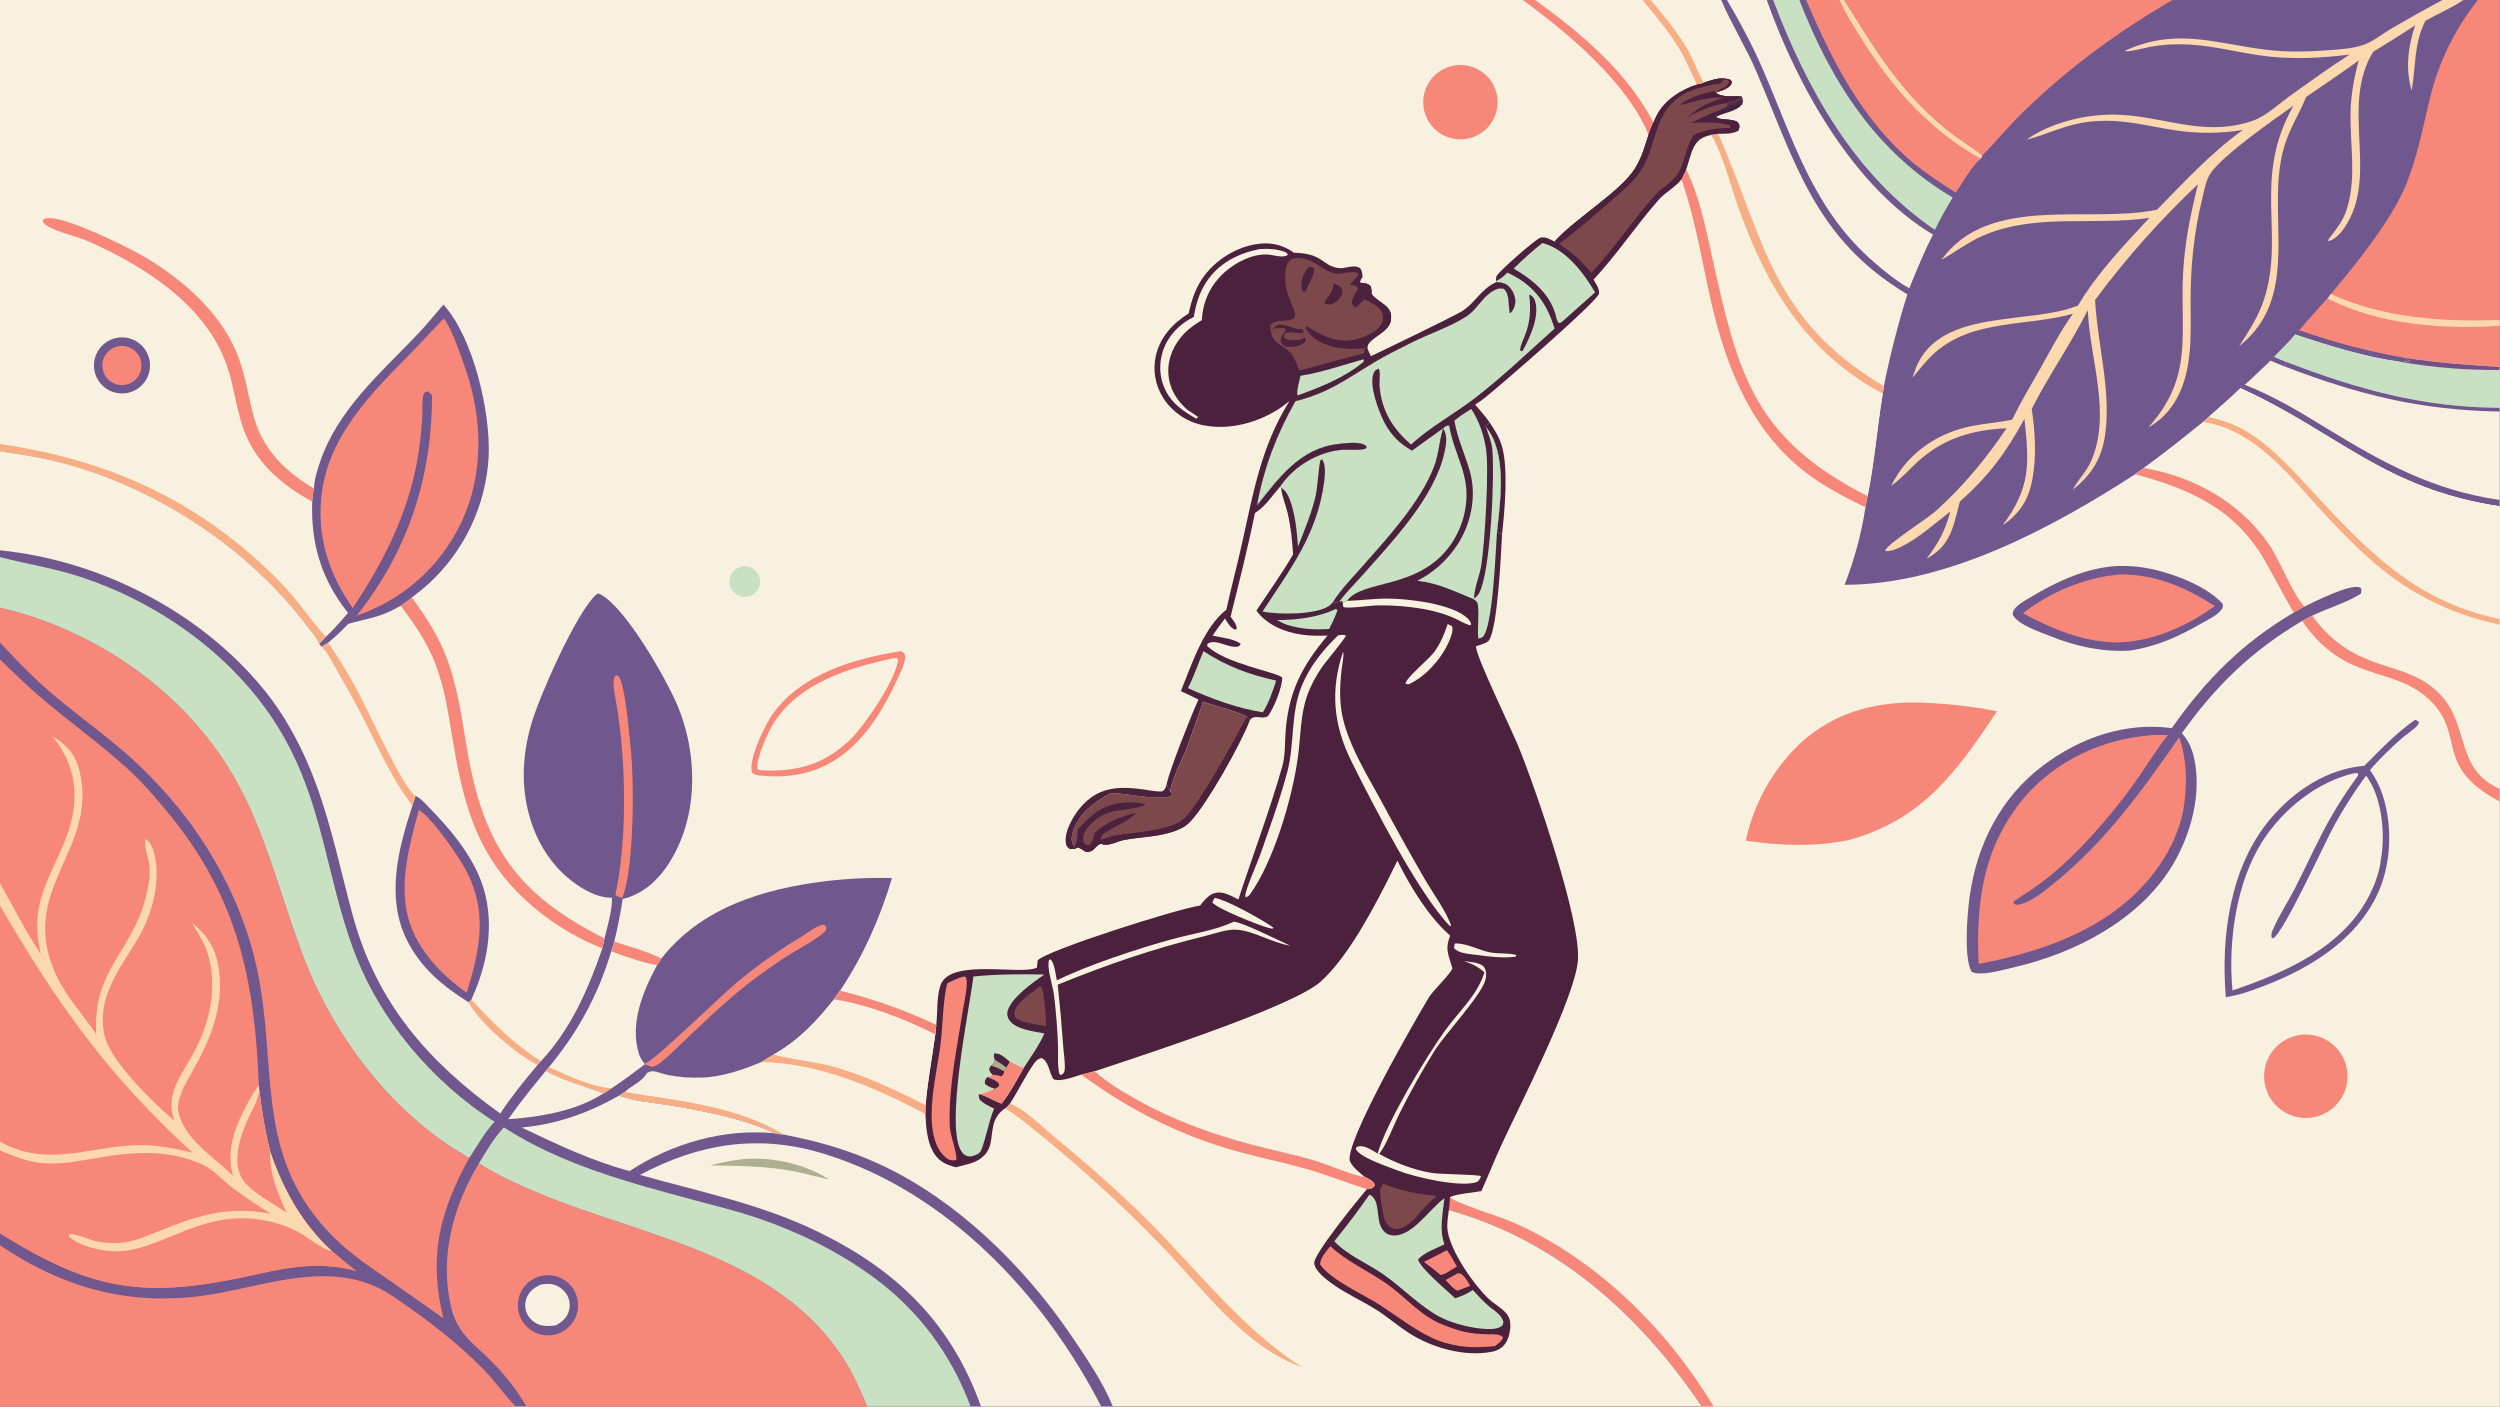 <?xml version="1.0" encoding="UTF-8"?> <svg xmlns="http://www.w3.org/2000/svg" xmlns:xlink="http://www.w3.org/1999/xlink" width="3839" height="2160" viewBox="0 0 3839 2160"><rect x="0" y="0" width="3839" height="2160" fill="#808080" stroke="none"/><path fill="#F9F1DF" transform="matrix(2.109 0 0 2.109 6.10352e-05 0)" d="M0 0L1108.71 0L1117.76 0L1195.95 0L1201.79 0L1253.23 0L1257.46 0L1286.42 0L1291.04 0L1310.14 0L1315.05 0L1339.4 0L1342.77 0L1581.83 0L1778.36 0L1793.64 0L1804.19 0L1820 0L1820 232.934L1820 237.189L1820 267.259L1820 269.332L1820 296.914L1820 299.673L1820 364.014L1820 368.691L1820 450.694L1820 454.774L1820 574.348L1820 583.608L1820 1024L1247.69 1024L1239.03 1024L810.257 1024L801.72 1024L714.246 1024L706.65 1024L631.426 1024L383.209 1024L375.447 1024L0 1024L0 906.675L0 897.955L0 837.712L0 831.197L0 659.452L0 643.151L0 480.22L0 467.868L0 442.431L0 405.606L0 400.691L0 328.615L0 323.26L0 0Z"></path><path fill="#F9F1DF" transform="matrix(2.109 0 0 2.109 6.10352e-05 0)" d="M1201.79 0L1253.23 0L1257.46 0L1286.42 0L1291.04 0L1310.14 0L1315.05 0L1339.4 0L1342.77 0L1581.83 0L1778.36 0L1793.64 0L1804.19 0L1820 0L1820 232.934L1820 237.189L1820 267.259L1820 269.332L1820 296.914L1820 299.673L1820 364.014L1820 368.691L1820 450.694L1820 454.774L1820 574.348L1820 583.608L1820 1024L1247.69 1024L1239.03 1024C1194.31 957.597 1133.58 902.857 1054.94 881.118C1055.59 877.917 1055.75 874.983 1055.74 871.72C1059.53 869.335 1073.43 868.282 1078.61 867.266C1083.98 855.329 1088.76 843.159 1094.31 831.295C1107.88 802.251 1146.39 726.652 1148.89 699.647C1151.54 671.004 1117.57 572.453 1105.29 542.776C1100.17 530.405 1075.28 479.085 1074.77 471.301C1074.76 471.038 1074.75 470.775 1074.73 470.512C1077.29 469.66 1081.45 468.678 1083.48 466.948C1090.41 461.042 1093.09 400.58 1093.64 389.083L1090 387.235L1090.09 386.428C1092.57 363.585 1097.26 329.79 1082.03 310.974L1081.35 309.94C1082.68 309.397 1083.3 308.856 1084.22 307.802C1084.32 307.687 1084.41 307.57 1084.51 307.454C1081.42 302.928 1077.64 298.816 1074.1 294.639C1076.76 292.954 1079.32 291.119 1081.77 289.143C1091.05 281.776 1164.04 218.77 1164.31 213.654C1164.32 213.429 1164.3 213.203 1164.3 212.978C1164.29 209.615 1161.92 206.454 1160.27 203.638C1177.17 185.421 1191.06 164.49 1207.39 145.797C1212.45 140.015 1219.49 136.745 1224.31 130.581C1225.52 128.246 1226.59 125.832 1227.71 123.452C1229.8 117.861 1230.81 111.471 1233.78 106.273C1236.71 101.146 1240.4 99.598 1245.91 98.146L1250.99 97.412C1255.83 97.266 1261.18 97.612 1265.53 95.24C1266.16 94.011 1266.41 93.3 1266.42 91.9C1266.44 85.112 1252.77 88.488 1249.45 85.208L1248.44 81.521C1251.52 80.205 1254.49 78.846 1257.41 77.213L1256.84 75.076C1257.8 74.87 1258.75 74.63 1259.71 74.426C1263.32 73.656 1265.33 72.639 1268.33 70.437C1262.63 69.38 1253.97 71.501 1249.51 67.602L1250.07 66.931C1252.81 66.342 1256.31 65.16 1258.52 63.403C1260.25 62.038 1260.68 61.481 1260.97 59.356L1259.6 58.026C1252.59 55.781 1247.16 58.179 1240.43 60.274C1239.29 59.293 1231.13 40.225 1228.91 36.471C1221.07 23.21 1211.72 11.7 1201.79 0Z"></path><path fill="#70588F" transform="matrix(2.109 0 0 2.109 6.10352e-05 0)" d="M1201.79 0L1253.23 0L1257.46 0L1286.42 0L1291.04 0L1310.14 0L1315.05 0L1339.4 0L1342.77 0L1581.83 0L1778.36 0L1793.64 0L1804.19 0L1820 0L1820 232.934L1820 237.189L1820 267.259L1820 269.332L1820 296.914L1820 299.673L1820 364.014L1820 368.691C1735.55 355.817 1702.41 315.092 1631.32 282.69C1624 289.96 1615.89 296.716 1608.21 303.623L1604.21 307.242C1590.02 318.652 1575.76 330.118 1561 340.778L1554.64 345.305C1493.82 384.625 1417.22 425.816 1343.08 425.804C1349.87 408.507 1355.62 387.854 1358.24 369.404C1358.65 366.676 1359.28 363.979 1359.85 361.28C1364.78 336.709 1366.78 311.368 1370.87 286.618L1371.62 281.327C1289.33 231.871 1285.76 176.972 1250.99 97.412C1255.83 97.266 1261.18 97.612 1265.53 95.24C1266.16 94.011 1266.41 93.3 1266.42 91.9C1266.44 85.112 1252.77 88.488 1249.45 85.208L1248.44 81.521C1251.52 80.205 1254.49 78.846 1257.41 77.213L1256.84 75.076C1257.8 74.87 1258.75 74.63 1259.71 74.426C1263.32 73.656 1265.33 72.639 1268.33 70.437C1262.63 69.38 1253.97 71.501 1249.51 67.602L1250.07 66.931C1252.81 66.342 1256.31 65.16 1258.52 63.403C1260.25 62.038 1260.68 61.481 1260.97 59.356L1259.6 58.026C1252.59 55.781 1247.16 58.179 1240.43 60.274C1239.29 59.293 1231.13 40.225 1228.91 36.471C1221.07 23.21 1211.72 11.7 1201.79 0Z"></path><path fill="#F78778" transform="matrix(2.109 0 0 2.109 6.10352e-05 0)" d="M1804.19 0L1820 0L1820 232.934L1820 237.189L1820 267.259C1796.64 265.614 1774.34 264.249 1751.16 260.465C1724.79 255.908 1699.57 249.251 1674.31 240.409C1680.8 232.475 1688 224.986 1694.78 217.288L1697.15 214.067C1714.69 193.266 1739.8 162.068 1750.41 137.794C1760.37 114.991 1763.79 93.415 1769.75 69.744C1776.33 43.657 1787.61 21.064 1804.19 0Z"></path><path fill="#F78778" transform="matrix(2.109 0 0 2.109 6.10352e-05 0)" d="M1697.15 214.067C1735.27 231.57 1778.54 234.556 1820 232.934L1820 237.189L1820 267.259C1796.64 265.614 1774.34 264.249 1751.16 260.465C1724.79 255.908 1699.57 249.251 1674.31 240.409C1680.8 232.475 1688 224.986 1694.78 217.288L1697.15 214.067Z"></path><path fill="#FCD8AE" transform="matrix(2.109 0 0 2.109 6.10352e-05 0)" d="M1697.15 214.067C1735.27 231.57 1778.54 234.556 1820 232.934L1820 237.189C1779.19 239.942 1731.4 236.498 1694.78 217.288L1697.15 214.067Z"></path><path fill="#F9F1DF" transform="matrix(2.109 0 0 2.109 6.10352e-05 0)" d="M1201.79 0L1253.23 0C1260.76 17.757 1271.23 34.258 1278.87 52.15C1307.26 118.584 1321.61 174.273 1388.78 214.319C1381.89 236.34 1376.17 258.707 1371.62 281.327C1289.33 231.871 1285.76 176.972 1250.99 97.412C1255.83 97.266 1261.18 97.612 1265.53 95.24C1266.16 94.011 1266.41 93.3 1266.42 91.9C1266.44 85.112 1252.77 88.488 1249.45 85.208L1248.44 81.521C1251.52 80.205 1254.49 78.846 1257.41 77.213L1256.84 75.076C1257.8 74.87 1258.75 74.63 1259.71 74.426C1263.32 73.656 1265.33 72.639 1268.33 70.437C1262.63 69.38 1253.97 71.501 1249.51 67.602L1250.07 66.931C1252.81 66.342 1256.31 65.16 1258.52 63.403C1260.25 62.038 1260.68 61.481 1260.97 59.356L1259.6 58.026C1252.59 55.781 1247.16 58.179 1240.43 60.274C1239.29 59.293 1231.13 40.225 1228.91 36.471C1221.07 23.21 1211.72 11.7 1201.79 0Z"></path><defs><linearGradient id="gradient_0" gradientUnits="userSpaceOnUse" x1="1258.45" y1="79.627" x2="1256.69" y2="75.007"><stop offset="0" stop-color="#422141"></stop><stop offset="1" stop-color="#5E3849"></stop></linearGradient></defs><path fill="url(#gradient_0)" transform="matrix(2.109 0 0 2.109 6.10352e-05 0)" d="M1268.33 70.437C1269.22 73.048 1269.33 73.335 1268.54 75.957C1263.25 81.884 1255.77 81.482 1249.45 85.208L1248.44 81.521C1251.52 80.205 1254.49 78.846 1257.41 77.213L1256.84 75.076C1257.8 74.87 1258.75 74.63 1259.71 74.426C1263.32 73.656 1265.33 72.639 1268.33 70.437Z"></path><path fill="#F78778" transform="matrix(2.109 0 0 2.109 6.10352e-05 0)" d="M1342.77 0L1581.83 0C1541.67 23.352 1505.7 49.627 1472.45 82.198C1462.31 92.129 1453.37 103.248 1443.33 113.128C1434.44 106.352 1424.84 100.6 1416.18 93.456C1382.97 66.062 1364.92 35.703 1342.77 0Z"></path><path fill="#F9F1DF" transform="matrix(2.109 0 0 2.109 6.10352e-05 0)" d="M1671.11 243.624C1696.78 252.009 1721.98 260.008 1748.86 263.651L1754.83 262.885L1751.16 260.465C1774.34 264.249 1796.64 265.614 1820 267.259L1820 269.332L1820 296.914L1820 299.673L1820 364.014C1771.49 357.056 1735.08 336.952 1694.09 311.877C1674.54 299.918 1655.97 288.631 1634.53 280.176C1640.86 274.371 1647.11 268.485 1653.28 262.52C1656.66 264.218 1660.33 265.517 1663.83 266.955L1664.75 263.551L1655.91 259.832C1660.97 254.525 1666.5 249.312 1671.11 243.624Z"></path><path fill="#C9E1C3" transform="matrix(2.109 0 0 2.109 6.10352e-05 0)" d="M1671.11 243.624C1696.78 252.009 1721.98 260.008 1748.86 263.651L1754.83 262.885L1751.16 260.465C1774.34 264.249 1796.64 265.614 1820 267.259L1820 269.332L1820 296.914C1764.73 296.816 1715.96 283.334 1664.75 263.551L1655.91 259.832C1660.97 254.525 1666.5 249.312 1671.11 243.624Z"></path><path fill="#764F88" transform="matrix(2.109 0 0 2.109 6.10352e-05 0)" d="M1751.16 260.465C1774.34 264.249 1796.64 265.614 1820 267.259L1820 269.332C1796.16 269.599 1772.35 267.697 1748.86 263.651L1754.83 262.885L1751.16 260.465Z"></path><path fill="#70588F" transform="matrix(2.109 0 0 2.109 6.10352e-05 0)" d="M1664.75 263.551C1715.96 283.334 1764.73 296.816 1820 296.914L1820 299.673C1762.24 298.599 1717.61 287.585 1663.83 266.955L1664.75 263.551Z"></path><path fill="#FCD8AE" transform="matrix(2.109 0 0 2.109 6.10352e-05 0)" d="M1778.36 0L1793.64 0C1785.18 5.775 1775 10.1 1766 15.117C1757.4 32.054 1759.18 48.059 1755.95 65.956C1751.31 49.891 1753.28 34.092 1758.51 18.507C1748.39 25.077 1738.18 31.497 1727.87 37.765C1704.38 76.618 1730.66 124.315 1709.61 161.652C1706.58 167.035 1701.64 173.924 1695.38 175.654C1694.78 174.401 1696.45 172.932 1697.29 171.837C1703.09 164.172 1706.73 159.595 1709.41 150.056C1715.49 128.426 1711.32 106.37 1711.44 84.317C1711.51 70.266 1713.81 57.613 1717.41 44.062C1704.93 53.207 1691.86 61.685 1679.16 70.551C1674.28 82.586 1667.28 93.389 1663.42 105.939C1654.48 134.927 1661.3 168.095 1658.05 198.122C1655.61 220.591 1648.32 237.608 1630.36 252.083C1637.53 240.946 1644.58 230.242 1648.64 217.507C1663.85 169.823 1639.74 130.02 1669.96 76.879C1655.34 87.311 1619.22 112.369 1609.68 125.974C1606.21 130.918 1605.19 137.689 1603.76 143.488C1597.3 169.701 1594.86 194.303 1595.02 221.251C1595.13 239.416 1595.89 258.137 1590.81 275.771C1586.47 290.806 1578.09 303.522 1564.24 311.229C1597.47 274.014 1587.25 244.273 1589.56 198.795C1590.69 176.454 1595.02 155.704 1600.42 134.074C1573 159.912 1547.92 188.13 1525.47 218.396C1527.14 250.483 1537.03 283.069 1532.99 315.128C1530.72 333.045 1523.39 345.483 1509.19 356.565C1512.98 349.415 1519.11 343.458 1522.4 336.092C1537.73 301.778 1521.59 261.299 1520.14 225.828C1507.82 250.449 1491.8 273.145 1479.35 297.711C1481.78 314.252 1482.89 332.033 1479.88 348.563C1477.09 363.897 1470.81 373.709 1458.14 382.479C1478.76 354.766 1477.53 337.659 1474.04 304.94C1460.64 329.41 1448.16 346.563 1427.04 365.138C1425.7 370.377 1424.4 375.654 1422.87 380.839C1419.24 393.11 1413.93 400.676 1402.73 406.816C1411.43 395.507 1416.34 386.331 1420.11 372.423C1409 380.984 1396.73 392.042 1384.17 398.165C1381.28 399.572 1375.55 402.081 1372.5 401.046C1374.19 395.975 1403.04 377.869 1409.29 372.234C1429.38 354.12 1445.97 334.265 1460.98 311.852C1436.36 312.938 1415.07 319.054 1396.55 335.943C1390.01 341.907 1384.24 348.635 1376.97 353.764C1378.49 350.894 1380.04 348.016 1381.81 345.298C1394 326.663 1413.62 314.629 1435.25 310.294C1445.12 308.315 1455.17 307.688 1465.05 305.551C1471.21 292.879 1478.64 280.602 1485.57 268.321C1493.14 254.901 1500.32 240.88 1509.39 228.419C1476.18 237.812 1437.03 232.254 1409.31 256.396C1402.98 261.909 1397.85 268.566 1392.58 275.058C1393.35 272.532 1394.13 269.983 1395.14 267.537C1412.98 224.049 1477.86 236.885 1513.08 222.422C1526.71 199.112 1546.74 178.355 1564.99 158.654C1524.47 164.632 1481.73 154.78 1443.07 171.926C1432.73 176.509 1423.49 183.665 1413.6 189.18C1448.28 140.861 1521.45 163.067 1570.57 152.687C1590.22 132.583 1610.17 111.055 1633.03 94.632C1617.39 97.189 1601.46 97.373 1585.77 95.176C1562.36 91.777 1545.63 85.973 1521.21 88.634C1504.87 90.414 1491.2 97.587 1475.61 101.743C1483.33 96.007 1492.8 92.007 1501.91 89.05C1517.72 84.069 1534.37 82.386 1550.85 84.104C1581.87 87.363 1608.62 99.046 1640.55 87.822C1650.14 84.447 1660.26 74.852 1668.57 68.927C1682.48 59.012 1696.37 48.987 1710.74 39.761C1688.55 42.455 1666.9 43.524 1644.69 40.21C1627.18 37.596 1609.93 33.081 1592.16 32.339C1583.39 31.973 1574.15 32.443 1565.52 34.122C1559.5 35.294 1553.62 37.158 1547.45 37.411L1547.61 36.775C1584.77 20.052 1612.15 31.499 1649.41 36.147C1664.24 37.995 1678.86 37.785 1693.73 36.685C1702.56 36.033 1712.02 35.561 1720.5 32.843C1727.29 30.666 1734.56 24.677 1740.86 20.996C1753.23 13.764 1765.73 6.764 1778.36 0Z"></path><path fill="#F9F1DF" transform="matrix(2.109 0 0 2.109 6.10352e-05 0)" d="M1257.46 0L1286.42 0C1308.38 62.077 1349.69 136.522 1407.42 170.777C1400.97 183.439 1395.55 196.707 1390.21 209.867C1381.18 204.952 1372.67 197.928 1364.9 191.253C1319.81 152.537 1305.99 101.977 1283.33 49.945C1275.81 32.655 1267.02 16.241 1257.46 0Z"></path><path fill="#F78778" transform="matrix(2.109 0 0 2.109 6.10352e-05 0)" d="M1315.05 0L1339.4 0L1342.77 0C1364.92 35.703 1382.97 66.062 1416.18 93.456C1424.84 100.6 1434.44 106.352 1443.33 113.128L1442.34 115.603C1437.81 117.896 1427.51 135.093 1424.02 140.297C1413.73 133.607 1403.22 126.973 1393.74 119.157C1355.8 87.87 1334.1 44.232 1315.05 0Z"></path><path fill="#FCD8AE" transform="matrix(2.109 0 0 2.109 6.10352e-05 0)" d="M1339.4 0L1342.77 0C1364.92 35.703 1382.97 66.062 1416.18 93.456C1424.84 100.6 1434.44 106.352 1443.33 113.128L1442.34 115.603C1404.77 94.943 1376.96 63.087 1354.64 27.062C1349.23 18.324 1343.52 9.43 1339.4 0Z"></path><path fill="#C9E1C3" transform="matrix(2.109 0 0 2.109 6.10352e-05 0)" d="M1291.04 0L1310.14 0C1333.13 59.204 1365.9 110.909 1421.82 143.816C1417.21 151.547 1412.69 159.204 1408.82 167.345C1350.08 127.426 1315.72 64.882 1291.04 0Z"></path><path fill="#F9F1DF" transform="matrix(2.109 0 0 2.109 6.10352e-05 0)" d="M1608.21 303.623C1615.89 296.716 1624 289.96 1631.32 282.69C1702.41 315.092 1735.55 355.817 1820 368.691L1820 450.694L1820 454.774L1820 574.348C1787.74 560.086 1798.19 529.763 1777.82 506.867C1752.47 478.364 1716.26 493.109 1683.48 448.317C1694.9 442.788 1708.25 439.015 1718.91 432.347C1719.5 430.297 1719.59 430.025 1718.92 428.021C1718.61 427.89 1718.3 427.739 1717.98 427.627C1710.84 425.116 1684.54 438.354 1677.79 441.689C1675.27 443.13 1672.7 444.851 1670.07 446.065C1662.72 433.532 1656.15 420.527 1648.9 407.928C1627.47 370.7 1594.66 356.007 1554.64 345.305L1561 340.778C1575.76 330.118 1590.02 318.652 1604.21 307.242L1608.21 303.623Z"></path><path fill="#F9F1DF" transform="matrix(2.109 0 0 2.109 6.10352e-05 0)" d="M1608.21 303.623C1615.89 296.716 1624 289.96 1631.32 282.69C1702.41 315.092 1735.55 355.817 1820 368.691L1820 450.694C1755.68 437.315 1720.44 397.507 1678.14 351.819C1664.13 336.697 1649.15 320.875 1630.62 311.301C1623.38 307.561 1616.09 305.501 1608.21 303.623Z"></path><path fill="#F78778" transform="matrix(2.109 0 0 2.109 6.10352e-05 0)" d="M1554.64 345.305L1561 340.778C1597.02 346.989 1629.85 364.997 1651.21 395.192C1660.84 408.816 1667.85 430.257 1677.79 441.689C1675.27 443.13 1672.7 444.851 1670.07 446.065C1662.72 433.532 1656.15 420.527 1648.9 407.928C1627.47 370.7 1594.66 356.007 1554.64 345.305Z"></path><path fill="#F8AE84" transform="matrix(2.109 0 0 2.109 6.10352e-05 0)" d="M1608.21 303.623C1616.09 305.501 1623.38 307.561 1630.62 311.301C1649.15 320.875 1664.13 336.697 1678.14 351.819C1720.44 397.507 1755.68 437.315 1820 450.694L1820 454.774C1791.51 448.968 1764.61 437.045 1741.17 419.828C1723.61 406.732 1708.36 391.24 1693.46 375.272C1668.27 348.284 1643.25 313.288 1604.21 307.242L1608.21 303.623Z"></path><path fill="#70588F" transform="matrix(2.109 0 0 2.109 6.10352e-05 0)" d="M1677.79 441.689C1684.54 438.354 1710.84 425.116 1717.98 427.627C1718.3 427.739 1718.61 427.89 1718.92 428.021C1719.59 430.025 1719.5 430.297 1718.91 432.347C1708.25 439.015 1694.9 442.788 1683.48 448.317L1676.23 452.115C1639.3 473.998 1613.44 499.237 1588.66 533.84C1593.32 539.07 1595.87 544.686 1597.45 551.509C1603.57 577.975 1594.96 608.858 1580.95 631.432C1556.83 670.304 1510.65 693.981 1467.22 704.102C1460.02 705.78 1441.53 711.26 1435.49 707.493C1429.69 696.958 1432.43 665.487 1434.1 653.131C1439.2 615.491 1456.47 580.965 1487.12 557.744C1514.2 537.225 1547.32 525.547 1581.31 530.16C1606.15 494.888 1632.62 468.111 1670.07 446.065C1672.7 444.851 1675.27 443.13 1677.79 441.689Z"></path><path fill="#F78778" transform="matrix(2.109 0 0 2.109 6.10352e-05 0)" d="M1564.73 535.493C1569.07 534.776 1574.12 535.265 1578.55 535.265C1569.29 546.554 1561.95 559.504 1553.32 571.302C1535.63 595.488 1514.11 620.538 1490.71 639.292C1482.93 645.52 1474.19 650.941 1465.92 656.518L1466.16 657.911C1467.7 658.678 1468 659.036 1469.75 658.698C1478.92 656.927 1488.47 648.855 1495.61 643.072C1533.04 612.735 1559.56 576.016 1586.71 536.762C1592.74 554.439 1592.68 572.683 1589.52 590.896C1586.74 604.288 1580.69 617.727 1573.04 629.027C1542.85 673.631 1491.41 692.201 1440.71 701.839C1438.49 656.861 1444.12 615.818 1474.31 580.289C1496.58 554.077 1530.68 538.25 1564.73 535.493Z"></path><path fill="#F9F1DF" transform="matrix(2.109 0 0 2.109 6.10352e-05 0)" d="M1245.91 98.146L1250.99 97.412C1285.76 176.972 1289.33 231.871 1371.62 281.327L1370.87 286.618C1366.78 311.368 1364.78 336.709 1359.85 361.28C1276.11 318.707 1265.4 271.764 1246.41 186.268C1241.79 165.451 1237.27 142.549 1227.71 123.452C1229.8 117.861 1230.81 111.471 1233.78 106.273C1236.71 101.146 1240.4 99.598 1245.91 98.146Z"></path><path fill="#F8AE84" transform="matrix(2.109 0 0 2.109 6.10352e-05 0)" d="M1245.91 98.146L1250.99 97.412C1285.76 176.972 1289.33 231.871 1371.62 281.327L1370.87 286.618C1314.43 256.428 1285.65 207.793 1265.12 149.386C1259.39 133.083 1254.87 113.869 1246.36 98.927L1245.91 98.146Z"></path><path fill="#F78778" transform="matrix(2.109 0 0 2.109 6.10352e-05 0)" d="M1224.31 130.581C1225.52 128.246 1226.59 125.832 1227.71 123.452C1237.27 142.549 1241.79 165.451 1246.41 186.268C1265.4 271.764 1276.11 318.707 1359.85 361.28C1359.28 363.979 1358.65 366.676 1358.24 369.404C1343.98 362.469 1329.74 355.107 1316.95 345.659C1272.59 312.878 1254.57 261.408 1243.59 209.335C1238.04 183.051 1233.18 156 1224.31 130.581Z"></path><path fill="#F78778" transform="matrix(2.109 0 0 2.109 6.10352e-05 0)" d="M1055.74 871.72C1059.86 875.971 1091.1 885.514 1099.95 889.299C1161.24 915.523 1213.6 967.345 1247.69 1024L1239.03 1024C1194.31 957.597 1133.58 902.857 1054.94 881.118C1055.59 877.917 1055.75 874.983 1055.74 871.72Z"></path><path fill="#F78778" transform="matrix(2.109 0 0 2.109 6.10352e-05 0)" d="M1676.23 452.115L1683.48 448.317C1716.26 493.109 1752.47 478.364 1777.82 506.867C1798.19 529.763 1787.74 560.086 1820 574.348L1820 583.608C1771.23 557.571 1796.01 535.018 1768.68 509.328C1742.05 484.295 1707.46 497.758 1676.23 452.115Z"></path><path fill="#4B213E" transform="matrix(2.109 0 0 2.109 6.10352e-05 0)" d="M1084.51 307.454C1088.4 313.185 1091.7 318.386 1093.64 325.134C1098.32 341.319 1095.61 371.868 1093.64 389.083L1090 387.235L1090.09 386.428C1092.57 363.585 1097.26 329.79 1082.03 310.974L1081.35 309.94C1082.68 309.397 1083.3 308.856 1084.22 307.802C1084.32 307.687 1084.41 307.57 1084.51 307.454Z"></path><path fill="#70588F" transform="matrix(2.109 0 0 2.109 6.10352e-05 0)" d="M1758.56 524.07C1759.43 524.386 1760.31 525.038 1761.11 525.513C1761.05 526.079 1761.19 526.714 1760.91 527.212C1759.38 529.97 1751.96 534.853 1749.4 537.075C1740.93 544.355 1732.99 552.233 1725.64 560.648C1729.55 566.446 1732.57 571.97 1734.76 578.634C1742.52 602.195 1741.19 631.197 1729.93 653.4C1711.05 690.604 1671.37 710.788 1633.44 723.184C1629.22 724.407 1624.98 725.263 1620.68 726.109C1616.94 682.061 1623.73 630.94 1653.11 596.234C1670.55 575.627 1694.24 559.903 1721.52 557.58C1733.29 545.762 1744.79 533.623 1758.56 524.07Z"></path><path fill="#F9F1DF" transform="matrix(2.109 0 0 2.109 6.10352e-05 0)" d="M1714.84 562.819C1715.52 562.785 1716.41 563.096 1717.08 563.237C1716.95 565.301 1716.12 565.902 1714.94 567.5C1708.51 576.371 1702.56 585.582 1697.11 595.092C1687.57 611.847 1679.77 629.665 1670.98 646.829C1665.95 656.669 1659.53 666.294 1655.14 676.4C1654.06 678.875 1653.57 679.908 1653.97 682.586L1655.12 683.219C1662.65 679.572 1693.45 611.995 1699.81 600.591C1706.71 588.175 1714.38 576.202 1722.77 564.742C1723.11 565.181 1723.44 565.619 1723.76 566.074C1734.54 581.762 1736.84 607.541 1733.56 625.834C1732.73 634.006 1729.54 642.977 1725.95 650.34C1706.78 689.69 1664.43 707.803 1625.52 721.194C1622.21 686.11 1628.02 643.009 1647.12 612.906C1662.13 589.252 1687.23 569.025 1714.84 562.819Z"></path><path fill="#F78778" transform="matrix(2.109 0 0 2.109 6.10352e-05 0)" d="M1377.02 512.358C1396.97 509.778 1434.32 513.639 1454.04 517.903C1424.49 562.242 1399.75 596.889 1346.02 611.687C1320.56 616.795 1296.69 615.776 1271.14 612.131C1275.88 590.056 1285.94 569.473 1300.44 552.171C1319.93 528.628 1346.81 515.229 1377.02 512.358Z"></path><path fill="#70588F" transform="matrix(2.109 0 0 2.109 6.10352e-05 0)" d="M1534.7 412.749C1540.48 411.875 1547.03 411.996 1552.86 412.345C1572.69 413.53 1605.14 424.76 1618.39 439.655C1618.76 441.773 1618.56 442.488 1617.2 444.247C1614.26 448.04 1608.24 450.889 1604.1 453.265C1586.49 463.37 1570.87 470.67 1550.62 473.721C1530.82 474.841 1511.31 470.663 1493.01 463.228C1485.44 460.151 1468.66 454.832 1465.44 447.26C1465.67 445.739 1465.67 444.957 1466.61 443.69C1469.52 439.733 1474.96 436.942 1479.12 434.458C1496.39 424.162 1514.61 415.487 1534.7 412.749Z"></path><path fill="#F78778" transform="matrix(2.109 0 0 2.109 6.10352e-05 0)" d="M1545.29 418.174C1571.19 418.764 1591.07 427.579 1612.67 441.268C1591.93 456.221 1567.09 467.328 1541.31 467.799C1516.24 467.331 1494.73 458.106 1472.97 446.585C1492.56 430.917 1520.21 419.609 1545.29 418.174Z"></path><path fill="#F78778" transform="matrix(2.109 0 0 2.109 6.10352e-05 0)" d="M1672.55 753.95C1683.25 751.664 1694.35 755.314 1701.61 763.505C1708.87 771.695 1711.16 783.159 1707.61 793.511C1704.06 803.864 1695.21 811.504 1684.45 813.51C1668.12 816.556 1652.37 805.905 1649.11 789.608C1645.85 773.31 1656.3 757.42 1672.55 753.95Z"></path><path fill="#70588F" transform="matrix(2.109 0 0 2.109 6.10352e-05 0)" d="M0 328.615C17.447 330.932 35.179 334.037 52.09 338.954C118.125 358.152 181.02 400.071 222.804 454.794C225.952 458.917 230.487 463.891 232.409 468.691L234.039 470.676L238.847 467.956C244.156 463.686 248.864 459.148 253.559 454.215C269.399 449.701 276.37 449.896 291.643 441.088L299.864 435.021C309.173 448.142 317.746 460.729 323.858 475.728C332.902 497.922 336.004 521.817 339.96 545.289C351.769 615.359 376.041 651.213 440.118 683.339C442.468 673.891 445.625 663.445 445.654 653.654C445.477 653.659 445.301 653.669 445.124 653.67C431.968 653.731 416.91 643.192 407.934 634.026C389.466 615.166 380.919 588.194 381.345 562.119C381.639 550.244 383.5 538.46 386.879 527.073C392.832 506.775 418.603 448.183 433.525 433.417C434.191 432.759 434.803 432.435 435.65 432.066C454.092 439.495 485.063 494.18 493.341 513.847C506.102 544.164 508.135 581.633 495.512 612.287C488.846 628.472 477.478 645.258 460.799 652.15C458.41 653.137 455.98 654.08 453.407 654.434C451.833 664.907 449.78 675.302 447.254 685.586L445.098 692.539C456.095 696.704 466.862 700.466 478.428 702.689C479.619 701.236 480.562 699.493 481.567 697.901C510.506 660.886 555.781 647.19 600.741 641.655C616.485 639.717 633.571 638.881 649.463 639.349C640.756 668.522 628.572 696.049 611.604 721.409L607.249 727.702C594.36 743.853 581.604 757.462 563.394 767.784L554.417 773.264C540.835 779.062 525.857 784.073 510.975 784.668C502.634 784.965 494.286 784.301 486.097 782.689C483.048 782.117 477.39 779.834 474.558 779.983C473.373 780.046 471.882 780.858 470.903 781.448C468.225 787.236 459.396 790.641 454.901 795.159L450.714 797.754C461.289 801.605 473.944 802.587 485.053 804.342C507.855 807.945 543.417 814.641 564.075 825.189C566.269 825.57 568.426 825.951 570.651 826.111C595.64 830.886 618.793 837.482 641.93 848.351C697.198 874.315 745.713 921.989 779.781 972.135C790.603 988.065 803.022 1006.16 810.257 1024L801.72 1024L714.246 1024L706.65 1024L631.426 1024L383.209 1024L375.447 1024L0 1024L0 906.675L0 897.955L0 837.712L0 831.197L0 659.452L0 643.151L0 480.22L0 467.868L0 442.431L0 405.606L0 400.691L0 328.615Z"></path><path fill="#F78778" transform="matrix(2.109 0 0 2.109 6.10352e-05 0)" d="M0 480.22C10.808 490.648 21.572 501.14 33.111 510.766C52.606 527.031 73.168 541.98 92.048 558.985C103.739 569.515 113.925 581.368 123.83 593.554C173.159 654.239 185.553 714.079 188.443 790.248L188.773 793.716C190.619 808.844 192.901 823.543 196.714 838.327C206.128 866.034 219.858 890.855 241.608 910.927C247.404 915.907 253.318 920.748 259.344 925.446C234.575 918.693 212.725 921.998 188.125 927.561C108.149 945.645 69.817 941.801 0 897.955L0 837.712L0 831.197L0 659.452L0 643.151L0 480.22Z"></path><path fill="#F78778" transform="matrix(2.109 0 0 2.109 6.10352e-05 0)" d="M0 837.712C8.965 841.392 18.297 845.281 27.968 846.545C41.552 848.32 54.807 845.907 68.139 843.535C94.933 838.768 121.51 836.264 147.163 847.815C155.077 851.378 162.719 859.922 169.675 865.197C178.448 871.849 187.741 877.799 197.04 883.681C166.171 878.186 146.32 884.238 117.572 895.669C109.299 898.958 100.323 903.002 91.544 904.469C84.593 905.63 76.388 905.094 69.569 903.655C64.372 902.558 55.028 897.836 50.337 898.761L50.126 900.206C57.006 907.306 74.045 910.98 83.571 911.138C113.956 911.643 140.979 885.06 180.627 887.163C192.935 887.815 205.795 891.118 216.739 896.84C223.1 900.166 235.319 910.231 241.608 910.927C247.404 915.907 253.318 920.748 259.344 925.446C234.575 918.693 212.725 921.998 188.125 927.561C108.149 945.645 69.817 941.801 0 897.955L0 837.712Z"></path><path fill="#F78778" transform="matrix(2.109 0 0 2.109 6.10352e-05 0)" d="M0 659.452C41.625 730.914 78.63 783.275 140.197 839.255C126.494 836.121 113.37 833.296 99.204 833.808C63.821 835.086 33.815 850.353 0 831.197L0 659.452Z"></path><path fill="#FCD8AE" transform="matrix(2.109 0 0 2.109 6.10352e-05 0)" d="M37.871 535.702C48.436 542.284 54.999 549.043 58.003 561.624C71.729 619.116 12.252 647.599 40.668 709.534C48.065 725.656 60.314 738.512 70.07 753.08C67.43 705.614 95.435 694.3 106.019 653.835C107.805 647.005 109.392 638.619 108.901 631.566C108.5 625.807 104.583 616.038 105.967 610.883C109.478 612.886 111.306 617.776 112.296 621.504C117.548 641.285 110.547 666.511 100.301 683.632C87.022 705.821 69.486 727.044 76.351 754.879C80.803 772.931 111.966 803.474 126.839 815.909C123.229 805.487 124.495 797.144 129.333 787.267C133.386 778.993 138.702 771.329 142.84 763.081C153.493 741.849 158.504 716.32 150.865 693.288C148.215 685.297 143.917 679.202 139.815 672.039C151.627 681.146 157.642 691.828 159.527 706.777C162.946 733.891 153.012 757.086 140.068 780.181C135.761 787.866 130.367 796.521 129.652 805.481C129.213 810.985 132.436 817.785 135.31 822.322C143.771 835.675 158.429 845.068 169.588 856.058C164.155 837.094 171.727 818.654 180.945 802.063C183.191 798.021 185.647 793.937 188.443 790.248L188.773 793.716C190.619 808.844 192.901 823.543 196.714 838.327C206.128 866.034 219.858 890.855 241.608 910.927C235.319 910.231 223.1 900.166 216.739 896.84C205.795 891.118 192.935 887.815 180.627 887.163C140.979 885.06 113.956 911.643 83.571 911.138C74.045 910.98 57.006 907.306 50.126 900.206L50.337 898.761C55.028 897.836 64.372 902.558 69.569 903.655C76.388 905.094 84.593 905.63 91.544 904.469C100.323 903.002 109.299 898.958 117.572 895.669C146.32 884.238 166.171 878.186 197.04 883.681C187.741 877.799 178.448 871.849 169.675 865.197C162.719 859.922 155.077 851.378 147.163 847.815C121.51 836.264 94.933 838.768 68.139 843.535C54.807 845.907 41.552 848.32 27.968 846.545C18.297 845.281 8.965 841.392 0 837.712L0 831.197C33.815 850.353 63.821 835.086 99.204 833.808C113.37 833.296 126.494 836.121 140.197 839.255C78.63 783.275 41.625 730.914 0 659.452L0 643.151C9.843 660.245 18.491 678.171 29.564 694.518C27.55 684.118 26.169 674.609 27.768 663.982C30.347 646.838 38.952 631.661 45.735 615.95C58.126 587.247 58.359 560.954 37.871 535.702Z"></path><path fill="#F78778" transform="matrix(2.109 0 0 2.109 6.10352e-05 0)" d="M188.773 793.716C190.619 808.844 192.901 823.543 196.714 838.327C195.909 853.818 202.335 869.22 208.687 882.994C199.23 876.31 183.848 868.767 177.131 859.466C168.461 847.461 174.553 828.153 180.079 815.787C183.108 809.009 187.645 801.985 188.666 794.554L188.773 793.716Z"></path><path fill="#F9F1DF" transform="matrix(2.109 0 0 2.109 6.10352e-05 0)" d="M0 328.615C17.447 330.932 35.179 334.037 52.09 338.954C118.125 358.152 181.02 400.071 222.804 454.794C225.952 458.917 230.487 463.891 232.409 468.691L234.039 470.676L238.847 467.956C244.156 463.686 248.864 459.148 253.559 454.215C269.399 449.701 276.37 449.896 291.643 441.088L299.864 435.021C309.173 448.142 317.746 460.729 323.858 475.728C332.902 497.922 336.004 521.817 339.96 545.289C351.769 615.359 376.041 651.213 440.118 683.339L438.471 690.502C428.364 719.823 415.38 749.676 393.787 772.533L391.394 775.406C381.768 786.836 372.473 798.287 364.229 810.785C311.809 773.153 274.401 730.5 257.016 667.093C248.277 635.222 241.808 602.857 230.425 571.751C221.215 546.585 208.885 522.628 191.885 501.795C145.637 445.116 72.452 407.962 0 400.691L0 328.615Z"></path><path fill="#F9F1DF" transform="matrix(2.109 0 0 2.109 6.10352e-05 0)" d="M299.864 435.021C309.173 448.142 317.746 460.729 323.858 475.728C332.902 497.922 336.004 521.817 339.96 545.289C351.769 615.359 376.041 651.213 440.118 683.339L438.471 690.502C428.364 719.823 415.38 749.676 393.787 772.533C374.186 760.398 358.756 744.699 343.251 727.817C344.55 724.862 345.796 721.883 346.989 718.884C357.225 692.801 360.048 663.136 348.469 637.009C340.269 618.507 326.932 602.864 312.936 588.502C310.147 585.64 306.282 580.958 302.529 579.518C294.308 575.509 266.647 514.605 259.869 502.216C253.44 490.463 246.63 478.867 238.847 467.956C244.156 463.686 248.864 459.148 253.559 454.215C269.399 449.701 276.37 449.896 291.643 441.088L299.864 435.021Z"></path><path fill="#F78778" transform="matrix(2.109 0 0 2.109 6.10352e-05 0)" d="M299.864 435.021C309.173 448.142 317.746 460.729 323.858 475.728C332.902 497.922 336.004 521.817 339.96 545.289C351.769 615.359 376.041 651.213 440.118 683.339L438.471 690.502C417.936 682.38 399.084 670.521 382.871 655.524C345.431 621.255 336.708 581.906 328.831 534C326.075 517.233 323.423 500.407 317.397 484.432C311.255 468.153 302.26 454.709 291.643 441.088L299.864 435.021Z"></path><path fill="#70588F" transform="matrix(2.109 0 0 2.109 6.10352e-05 0)" d="M302.529 579.518C306.282 580.958 310.147 585.64 312.936 588.502C326.932 602.864 340.269 618.507 348.469 637.009C360.048 663.136 357.225 692.801 346.989 718.884C345.796 721.883 344.55 724.862 343.251 727.817L341.175 729.785C322.414 717.978 306.701 705.121 296.478 684.886C280.678 653.611 289.94 617.966 300.293 586.611L302.529 579.518Z"></path><path fill="#F78778" transform="matrix(2.109 0 0 2.109 6.10352e-05 0)" d="M305.01 589.705C314.603 595.43 333.887 623.458 339.437 633.991C355.363 664.215 349.345 691.888 339.779 722.841C325.711 712.698 313.394 701.148 304.602 686.012C286.757 655.291 296.469 621.626 305.01 589.705Z"></path><path fill="#F8AE84" transform="matrix(2.109 0 0 2.109 6.10352e-05 0)" d="M234.039 470.676L238.847 467.956C246.63 478.867 253.44 490.463 259.869 502.216C266.647 514.605 294.308 575.509 302.529 579.518L300.293 586.611C285.671 567.542 276.301 546.369 265.583 525.06C259.863 513.893 253.828 502.891 247.485 492.065C243.595 485.285 239.53 476.176 234.039 470.676Z"></path><path fill="#F8AE84" transform="matrix(2.109 0 0 2.109 6.10352e-05 0)" d="M343.251 727.817C358.756 744.699 374.186 760.398 393.787 772.533L391.394 775.406C376.028 767.872 349.184 744.872 341.175 729.785L343.251 727.817Z"></path><path fill="#F78778" transform="matrix(2.109 0 0 2.109 6.10352e-05 0)" d="M383.209 1024C376.692 1012.5 368.579 1002.3 359.426 992.776C346.182 978.999 333.536 972.412 328.617 952.398C319.701 916.117 329.733 878.501 348.664 847.117C432.739 898.576 553.708 899.097 612.79 987.105C620.525 998.627 626.032 1011.26 631.426 1024L383.209 1024Z"></path><path fill="#70588F" transform="matrix(2.109 0 0 2.109 6.10352e-05 0)" d="M394.067 929.035C405.854 926.317 417.615 933.666 420.341 945.455C423.066 957.244 415.726 969.013 403.941 971.747C399.882 972.688 395.638 972.453 391.708 971.068C382.513 967.827 376.564 958.901 377.11 949.166C377.657 939.43 384.567 931.226 394.067 929.035Z"></path><path fill="#F9F1DF" transform="matrix(2.109 0 0 2.109 6.10352e-05 0)" d="M393.687 935.332C396.447 934.938 399.651 934.523 402.405 935.16C406.608 936.132 410.469 938.958 412.701 942.648C414.783 946.097 415.37 950.246 414.326 954.137C412.806 959.632 409.472 962.341 404.667 965.039C401.136 965.484 397.104 965.782 393.639 964.831C389.708 963.752 386.007 960.85 384.105 957.231C382.185 953.578 381.874 949.571 383.197 945.664C384.994 940.355 388.853 937.69 393.687 935.332Z"></path><path fill="#F78778" transform="matrix(2.109 0 0 2.109 6.10352e-05 0)" d="M0 442.431C66.901 457.964 129.664 500.068 166.286 558.823C187.148 592.294 197.827 629.302 210.285 666.315C215.802 682.707 221.464 699.408 228.712 715.126C252.512 766.741 291.638 814.972 341.713 843.044C319.838 882.782 311.854 915.093 322.859 959.911L286.486 934.298C271.372 923.813 256.103 913.932 243.006 900.87C187.422 845.439 201.002 785.53 189.361 717.052C183.881 684.811 172.963 655.94 156.82 627.566C138.429 595.242 113.126 566.187 84.53 542.455C68.148 528.861 50.783 516.354 34.738 502.37C22.446 491.656 11.157 479.735 0 467.868L0 442.431Z"></path><path fill="#F78778" transform="matrix(2.109 0 0 2.109 6.10352e-05 0)" d="M0 906.675C49.83 940.377 101.493 952.708 160.898 941.271C202.799 933.203 247.275 917.492 286.279 943.953C309.581 959.761 333.119 977.548 352.742 997.766C360.802 1006.07 367.336 1015.84 375.447 1024L0 1024L0 906.675Z"></path><path fill="#C9E1C3" transform="matrix(2.109 0 0 2.109 6.10352e-05 0)" d="M0 405.606C19.599 410.812 38.041 413.368 57.96 419.841C117.609 439.227 174.017 480.174 205.645 534.784C235.15 585.73 237.707 638.35 257.404 691.558C267.016 717.523 281.056 740.92 298.632 762.231C315.535 782.724 337.53 802.697 360.144 816.727C353.08 824.222 347.446 834.454 341.713 843.044C291.638 814.972 252.512 766.741 228.712 715.126C221.464 699.408 215.802 682.707 210.285 666.315C197.827 629.302 187.148 592.294 166.286 558.823C129.664 500.068 66.901 457.964 0 442.431L0 405.606Z"></path><path fill="#F9F1DF" transform="matrix(2.109 0 0 2.109 6.10352e-05 0)" d="M465.944 855.466C509.26 832.433 552.485 825.503 600.057 840.13C689.196 867.538 759.822 942.397 801.566 1023.68C801.62 1023.79 801.669 1023.89 801.72 1024L714.246 1024C692.251 962.245 651.682 923.549 592.969 895.611C552.417 876.315 508.89 867.569 465.944 855.466Z"></path><path fill="#AEAF91" transform="matrix(2.109 0 0 2.109 6.10352e-05 0)" d="M535.558 844.738C535.716 844.705 535.872 844.666 536.03 844.64C557.559 841.128 585.473 846.695 603.632 858.815L590.356 855.651C566.01 849.077 542.176 848.9 517.142 848.537C523.278 846.962 529.28 845.601 535.558 844.738Z"></path><path fill="#C9E1C3" transform="matrix(2.109 0 0 2.109 6.10352e-05 0)" d="M366.852 820.87C409.002 848.118 457.961 861.036 505.869 873.949C521.145 878.067 536.46 881.748 551.456 886.848C581.6 897.101 610.014 911.042 635.776 929.849C668.694 953.879 692.485 985.935 706.65 1024L631.426 1024C626.032 1011.26 620.525 998.627 612.79 987.105C553.708 899.097 432.739 898.576 348.664 847.117C354.208 838.095 359.584 828.638 366.852 820.87Z"></path><path fill="#F9F1DF" transform="matrix(2.109 0 0 2.109 6.10352e-05 0)" d="M450.714 797.754C461.289 801.605 473.944 802.587 485.053 804.342C507.855 807.945 543.417 814.641 564.075 825.189C527.282 821.486 488.969 832.551 458.393 852.692C430.866 845.28 405.418 833.183 379.807 820.946C405.419 818.65 428.481 810.387 450.714 797.754Z"></path><path fill="#F9F1DF" transform="matrix(2.109 0 0 2.109 6.10352e-05 0)" d="M445.098 692.539C456.095 696.704 466.862 700.466 478.428 702.689C468.176 721.769 458.516 744.852 465.071 766.877C465.966 769.886 467.322 772.085 469.281 774.509L469.463 774.971C461.494 780.917 453.486 787.077 445.15 792.49C443.264 793.697 441.35 795.133 439.341 796.106C425.104 790.919 410.713 787.064 397.252 779.888L399.714 776.979C420.819 751.429 435.596 724.383 445.098 692.539Z"></path><path fill="#F8AE84" transform="matrix(2.109 0 0 2.109 6.10352e-05 0)" d="M399.714 776.979C414.336 783.595 429.005 790.685 445.15 792.49C443.264 793.697 441.35 795.133 439.341 796.106C425.104 790.919 410.713 787.064 397.252 779.888L399.714 776.979Z"></path><path fill="#F9F1DF" transform="matrix(2.109 0 0 2.109 6.10352e-05 0)" d="M397.252 779.888C410.713 787.064 425.104 790.919 439.341 796.106C419.804 808.926 392.892 813.382 370.066 814.912C378.538 802.752 387.862 791.339 397.252 779.888Z"></path><path fill="#F78778" transform="matrix(2.109 0 0 2.109 6.10352e-05 0)" d="M469.281 774.509C469.437 774.459 469.595 774.414 469.749 774.359C477.349 771.628 525.521 724.32 536.962 714.92C551.49 702.859 566.929 691.94 583.141 682.262C587.49 679.657 594.652 673.785 599.611 673.245L601.295 674.239C601.587 675.522 602.045 676.126 601.313 677.32C598.339 682.17 576.366 693.829 570.253 697.95C559.28 705.347 548.517 712.918 538.311 721.353C524.632 732.657 511.874 744.967 498.959 757.124C493.104 762.635 487.322 768.714 481.017 773.688C479.127 775.179 477.392 776.224 474.982 776.685L473.557 776.409L469.463 774.971L469.281 774.509Z"></path><path fill="#F78778" transform="matrix(2.109 0 0 2.109 6.10352e-05 0)" d="M448.01 651.785C454.109 622.944 455.236 590.928 453.924 561.501C453.301 547.516 451.892 533.387 449.976 519.522C448.995 512.423 447.047 505.099 446.763 497.946C446.677 495.777 446.841 493.964 448 492.061L449.706 491.685C455.184 496.021 457.945 533.512 458.976 542.327C461.898 567.307 461.884 631.573 453.167 653.685C451.21 653.309 449.751 652.754 448.01 651.785Z"></path><path fill="#4B213E" transform="matrix(2.109 0 0 2.109 6.10352e-05 0)" d="M1240.43 60.274C1247.16 58.179 1252.59 55.781 1259.6 58.026L1260.97 59.356C1260.68 61.481 1260.25 62.038 1258.52 63.403C1256.31 65.16 1252.81 66.342 1250.07 66.931L1249.51 67.602C1253.97 71.501 1262.63 69.38 1268.33 70.437C1265.33 72.639 1263.32 73.656 1259.71 74.426C1258.75 74.63 1257.8 74.87 1256.84 75.076L1257.41 77.213C1254.49 78.846 1251.52 80.205 1248.44 81.521L1249.45 85.208C1252.77 88.488 1266.44 85.112 1266.42 91.9C1266.41 93.3 1266.16 94.011 1265.53 95.24C1261.18 97.612 1255.83 97.266 1250.99 97.412L1245.91 98.146C1240.4 99.598 1236.71 101.146 1233.78 106.273C1230.81 111.471 1229.8 117.861 1227.71 123.452C1226.59 125.832 1225.52 128.246 1224.31 130.581C1219.49 136.745 1212.45 140.015 1207.39 145.797C1191.06 164.49 1177.17 185.421 1160.27 203.638C1161.92 206.454 1164.29 209.615 1164.3 212.978C1164.3 213.203 1164.32 213.429 1164.31 213.654C1164.04 218.77 1091.05 281.776 1081.77 289.143C1079.32 291.119 1076.76 292.954 1074.1 294.639C1077.64 298.816 1081.42 302.928 1084.51 307.454C1084.41 307.57 1084.32 307.687 1084.22 307.802C1083.3 308.856 1082.68 309.397 1081.35 309.94L1082.03 310.974C1097.26 329.79 1092.57 363.585 1090.09 386.428L1090 387.235L1093.64 389.083C1093.09 400.58 1090.41 461.042 1083.48 466.948C1081.45 468.678 1077.29 469.66 1074.73 470.512C1074.75 470.775 1074.76 471.038 1074.77 471.301C1075.28 479.085 1100.17 530.405 1105.29 542.776C1117.57 572.453 1151.54 671.004 1148.89 699.647C1146.39 726.652 1107.88 802.251 1094.31 831.295C1088.76 843.159 1083.98 855.329 1078.61 867.266C1073.43 868.282 1059.53 869.335 1055.74 871.72C1055.75 874.983 1055.59 877.917 1054.94 881.118C1133.58 902.857 1194.31 957.597 1239.03 1024L810.257 1024C803.022 1006.16 790.603 988.065 779.781 972.135C745.713 921.989 697.198 874.315 641.93 848.351C618.793 837.482 595.64 830.886 570.651 826.111C568.426 825.951 566.269 825.57 564.075 825.189C543.417 814.641 507.855 807.945 485.053 804.342C473.944 802.587 461.289 801.605 450.714 797.754L454.901 795.159C459.396 790.641 468.225 787.236 470.903 781.448C471.882 780.858 473.373 780.046 474.558 779.983C477.39 779.834 483.048 782.117 486.097 782.689C494.286 784.301 502.634 784.965 510.975 784.668C525.857 784.073 540.835 779.062 554.417 773.264L563.394 767.784C581.604 757.462 594.36 743.853 607.249 727.702L611.604 721.409C636.128 727.591 658.854 735.389 681.701 746.375C682.767 737.166 681.852 726.585 684.654 717.729C691.178 697.109 743.291 710.498 755.006 704.499L755.558 699.291C761.16 692.244 857.443 661.635 873.789 659.354C876.492 655.997 879.608 651.872 883.854 650.446C890.131 648.339 896.234 652.232 901.685 654.931C912.207 622.62 924.375 590.658 933.669 557.983C935.984 549.846 935.424 540.233 936.127 531.784C938.508 503.176 948.277 484.502 966.649 462.755C960.396 463.016 954.093 462.994 947.887 462.121C935.236 460.341 922.633 455.077 914.782 444.648C923.746 431.017 933.338 417.808 941.512 403.674C940.842 393.309 939.868 383.513 937.508 373.386C936.128 367.465 933.225 361.128 932.842 355.122L932.007 354.411C941.407 339.961 959.158 329.233 976.182 327.607C982.095 327.042 988.807 328.277 994.487 326.653L995.059 325.256C994.791 324.948 994.676 324.799 994.342 324.512C990.447 321.174 979.267 322.747 974.271 323.307C946.656 326.404 931.144 348.059 915.184 368.115C920.191 340.534 929.471 316.434 943.18 292.114C967.805 285.922 980.059 276.088 1000.99 263.558C1009.4 258.526 1018.34 254.221 1027.06 249.756C1040.25 243.004 1055.54 238.259 1067.86 230.245C1075.26 225.434 1079.15 216.535 1086.95 211.897C1089.72 210.249 1091.87 209.488 1095.02 210.328C1099.57 214.578 1098.04 222.353 1099.31 228.018C1099.5 227.917 1099.7 227.841 1099.88 227.715C1101.56 226.488 1102.84 223.341 1103.15 221.344C1103.81 217.159 1102.16 212.788 1099.53 209.554C1096.84 206.234 1093.57 205.797 1089.61 205.355L1089.27 204.623C1089.22 203.497 1089.18 202.249 1089.6 201.182C1090.87 197.93 1117.83 174.335 1121.38 173.166C1124.97 171.983 1128.83 174.307 1131.87 175.952C1147.44 158.7 1179.79 139.729 1190.47 122.734C1195.21 115.184 1197.71 106.602 1200.36 98.167C1200.94 94.979 1202.5 92.037 1203.82 89.094C1204.53 87.271 1205.4 85.471 1206.3 83.732C1211.98 72.692 1223.94 65.155 1235.42 61.433L1240.43 60.274Z"></path><path fill="#F9F1DF" transform="matrix(2.109 0 0 2.109 6.10352e-05 0)" d="M611.604 721.409C636.128 727.591 658.854 735.389 681.701 746.375L681.014 753.163C678.644 770.262 675.377 787.497 673.918 804.676L673.827 811.116C674.211 820.062 674.928 830.807 679.443 838.687C683.435 845.655 688.514 847.958 696.031 849.913C701.454 848.403 708.702 847.198 713.343 843.989C722.843 837.421 721.055 829.938 723.169 819.847C724.3 814.446 727.239 810.003 731.86 807.051C733.185 806.492 734.363 804.725 735.32 803.615C741.36 794.239 746.282 783.976 752.583 774.814C754.075 772.645 755.631 770.853 758.323 770.35C763.731 772.607 763.856 781.241 767.048 785.794C772.307 787.996 782.019 783.937 787.328 782.454L797.004 780.025C806.404 788.37 817.862 795.261 828.818 801.352C854.85 815.823 883.207 826.076 911.974 833.604C927.343 837.626 943.082 840.844 958.297 845.361C964.97 847.341 988.104 856.911 992.823 856.824C993.046 856.819 993.269 856.796 993.492 856.783C996.434 858.311 1000.03 859.599 1001.13 862.968C1000.12 864.551 999.446 865.116 997.572 865.627C996.834 865.828 995.981 865.813 995.228 865.84C989.294 872.822 956.392 913.083 956.901 919.734C957.356 925.69 966.473 932.258 970.987 935.445C980.693 942.299 991.729 947.115 1001.77 953.437C1010.23 958.762 1017.81 965.431 1026.23 970.807C1042.87 981.428 1066.31 987.999 1085.98 984.314C1090.2 983.524 1093.9 981.58 1096.27 977.914C1099.16 973.463 1100.58 965.919 1099.19 960.759C1097.43 954.241 1088.62 950.173 1083.97 945.753C1072.88 935.215 1056.48 911.503 1054.08 896.411C1053.29 891.488 1054.27 886.034 1054.94 881.118C1133.58 902.857 1194.31 957.597 1239.03 1024L810.257 1024C803.022 1006.16 790.603 988.065 779.781 972.135C745.713 921.989 697.198 874.315 641.93 848.351C618.793 837.482 595.64 830.886 570.651 826.111C568.426 825.951 566.269 825.57 564.075 825.189C543.417 814.641 507.855 807.945 485.053 804.342C473.944 802.587 461.289 801.605 450.714 797.754L454.901 795.159C459.396 790.641 468.225 787.236 470.903 781.448C471.882 780.858 473.373 780.046 474.558 779.983C477.39 779.834 483.048 782.117 486.097 782.689C494.286 784.301 502.634 784.965 510.975 784.668C525.857 784.073 540.835 779.062 554.417 773.264L563.394 767.784C581.604 757.462 594.36 743.853 607.249 727.702L611.604 721.409Z"></path><path fill="#F9F1DF" transform="matrix(2.109 0 0 2.109 6.10352e-05 0)" d="M611.604 721.409C636.128 727.591 658.854 735.389 681.701 746.375L681.014 753.163C678.644 770.262 675.377 787.497 673.918 804.676C651.421 793.267 628.157 782.219 603.678 775.809C596.134 773.834 567.339 769.627 563.394 767.784C581.604 757.462 594.36 743.853 607.249 727.702L611.604 721.409Z"></path><path fill="#F78778" transform="matrix(2.109 0 0 2.109 6.10352e-05 0)" d="M611.604 721.409C636.128 727.591 658.854 735.389 681.701 746.375L681.014 753.163C660.546 742.611 630.105 730.726 607.249 727.702L611.604 721.409Z"></path><path fill="#F78778" transform="matrix(2.109 0 0 2.109 6.10352e-05 0)" d="M787.328 782.454L797.004 780.025C806.404 788.37 817.862 795.261 828.818 801.352C854.85 815.823 883.207 826.076 911.974 833.604C927.343 837.626 943.082 840.844 958.297 845.361C964.97 847.341 988.104 856.911 992.823 856.824C993.046 856.819 993.269 856.796 993.492 856.783C996.434 858.311 1000.03 859.599 1001.13 862.968C1000.12 864.551 999.446 865.116 997.572 865.627C996.834 865.828 995.981 865.813 995.228 865.84C979.992 861.038 965.189 855.015 949.783 850.712C934.191 846.357 918.286 843.141 902.66 838.871C859.872 827.181 823.063 808.693 787.328 782.454Z"></path><path fill="#F8AE84" transform="matrix(2.109 0 0 2.109 6.10352e-05 0)" d="M731.86 807.051C733.185 806.492 734.363 804.725 735.32 803.615C746.022 807.394 757.71 819.478 766.449 826.715C792.368 848.175 817.408 869.927 840.988 894.015C875.495 929.265 906.058 968.556 947.99 995.478C905.157 980.302 875.043 937.056 844.349 905.742C817.232 877.744 788.455 851.404 758.174 826.865C749.609 820.029 741.23 812.781 731.86 807.051Z"></path><path fill="#F8AE84" transform="matrix(2.109 0 0 2.109 6.10352e-05 0)" d="M563.394 767.784C567.339 769.627 596.134 773.834 603.678 775.809C628.157 782.219 651.421 793.267 673.918 804.676L673.827 811.116C637.657 791.94 595.95 773.955 554.417 773.264L563.394 767.784Z"></path><path fill="#F8AE84" transform="matrix(2.109 0 0 2.109 6.10352e-05 0)" d="M450.714 797.754L454.901 795.159C493.753 801.493 536.395 805.171 570.651 826.111C568.426 825.951 566.269 825.57 564.075 825.189C543.417 814.641 507.855 807.945 485.053 804.342C473.944 802.587 461.289 801.605 450.714 797.754Z"></path><path fill="#F9F1DF" transform="matrix(2.109 0 0 2.109 6.10352e-05 0)" d="M1017.46 626.672C1026.8 645.471 1039.98 667.365 1055.88 681.223C1052.48 690.136 1053.96 693.073 1056.45 701.626C1056.65 702.324 1057.52 704.395 1057.47 705.023C1057.23 707.927 1043.22 721.604 1040.72 725.717C1031.28 741.262 977.585 834.308 983.055 845.818C985.026 849.964 989.979 853.872 993.492 856.783C993.269 856.796 993.046 856.819 992.823 856.824C988.104 856.911 964.97 847.341 958.297 845.361C943.082 840.844 927.343 837.626 911.974 833.604C883.207 826.076 854.85 815.823 828.818 801.352C817.862 795.261 806.404 788.37 797.004 780.025C828.091 769.573 940.772 733.402 961.573 714.752C982.035 696.406 1001.22 659.416 1013.6 634.494L1017.46 626.672Z"></path><path fill="#C9E1C3" transform="matrix(2.109 0 0 2.109 6.10352e-05 0)" d="M1089.27 204.623C1092.74 203.183 1094.87 201.145 1097.48 198.483C1112.91 205.402 1123.4 216.384 1129.47 232.201C1130.34 234.512 1131.18 236.838 1131.97 239.179C1112.79 256.357 1094.04 274.42 1073.6 290.112C1058.77 301.501 1041.11 310.975 1027.46 323.663C1013.97 312.196 1005.82 298.744 1004.44 280.692C1004.21 277.653 1005.41 270.369 1003.79 268.338C1001.87 269.339 1000.9 269.745 1000.06 271.907C996.686 280.593 1003.86 299.772 1008.14 307.837C1013.11 317.2 1019.07 322.991 1028.14 328.162C1035.66 322.73 1043.12 317.16 1050.75 311.893C1050.69 312.096 1050.63 312.298 1050.57 312.501C1047.94 321.597 1047.57 330.985 1044.12 339.949C1034.12 365.94 1010.09 391.977 991.802 412.66C984.703 420.69 976.416 429.152 970.672 438.221C969.855 439.182 968.934 440.288 967.894 441.026C958.369 447.784 930.614 447.636 919.271 445.248C939.395 414.449 959.184 389.006 964.132 350.83C964.707 346.392 965.446 338.103 962.681 334.539L961.54 334.903C960.311 337.685 959.284 354.986 958.033 360.516C955.099 373.487 949.916 385.738 945.061 398.077C944.45 388.522 943.462 378.453 940.88 369.215C939.541 364.424 937.423 357.74 932.842 355.122L932.007 354.411C941.407 339.961 959.158 329.233 976.182 327.607C982.095 327.042 988.807 328.277 994.487 326.653L995.059 325.256C994.791 324.948 994.676 324.799 994.342 324.512C990.447 321.174 979.267 322.747 974.271 323.307C946.656 326.404 931.144 348.059 915.184 368.115C920.191 340.534 929.471 316.434 943.18 292.114C967.805 285.922 980.059 276.088 1000.99 263.558C1009.4 258.526 1018.34 254.221 1027.06 249.756C1040.25 243.004 1055.54 238.259 1067.86 230.245C1075.26 225.434 1079.15 216.535 1086.95 211.897C1089.72 210.249 1091.87 209.488 1095.02 210.328C1099.57 214.578 1098.04 222.353 1099.31 228.018C1099.5 227.917 1099.7 227.841 1099.88 227.715C1101.56 226.488 1102.84 223.341 1103.15 221.344C1103.81 217.159 1102.16 212.788 1099.53 209.554C1096.84 206.234 1093.57 205.797 1089.61 205.355L1089.27 204.623Z"></path><path fill="#4B213E" transform="matrix(2.109 0 0 2.109 6.10352e-05 0)" d="M1113.45 214.641C1114.09 214.795 1114.06 214.753 1114.74 215.128C1116.35 216.011 1117.24 217.631 1117.76 219.319C1121.15 230.413 1113.85 246.073 1108.58 255.624C1107.53 255.83 1107.66 255.671 1106.82 255.118C1107.01 251.265 1109.05 247.629 1110.43 244.074C1114.31 234.057 1114.67 225.133 1113.45 214.641Z"></path><path fill="#7D484C" transform="matrix(2.109 0 0 2.109 6.10352e-05 0)" d="M1240.43 60.274C1247.16 58.179 1252.59 55.781 1259.6 58.026L1260.97 59.356C1260.68 61.481 1260.25 62.038 1258.52 63.403C1256.31 65.16 1252.81 66.342 1250.07 66.931L1249.51 67.602C1253.97 71.501 1262.63 69.38 1268.33 70.437C1265.33 72.639 1263.32 73.656 1259.71 74.426C1258.75 74.63 1257.8 74.87 1256.84 75.076L1257.41 77.213C1254.49 78.846 1251.52 80.205 1248.44 81.521L1249.45 85.208C1252.77 88.488 1266.44 85.112 1266.42 91.9C1266.41 93.3 1266.16 94.011 1265.53 95.24C1262.81 94.933 1262.31 94.77 1260.14 93.126C1250.49 93.212 1241.83 94.056 1233.05 98.463C1227.03 107.448 1227.03 118.594 1221.15 127.263C1217.07 133.277 1209.89 136.582 1205.09 142.038C1188.96 160.389 1175.26 180.749 1158.66 198.771C1154.3 193.44 1149.85 188.511 1144.44 184.196C1141.57 181.901 1137.79 179.983 1135.34 177.266C1133.86 175.952 1133.97 175.824 1131.87 175.952C1147.44 158.7 1179.79 139.729 1190.47 122.734C1195.21 115.184 1197.71 106.602 1200.36 98.167C1200.94 94.979 1202.5 92.037 1203.82 89.094C1204.53 87.271 1205.4 85.471 1206.3 83.732C1211.98 72.692 1223.94 65.155 1235.42 61.433L1240.43 60.274Z"></path><path fill="#4B213E" transform="matrix(2.109 0 0 2.109 6.10352e-05 0)" d="M1240.43 60.274C1247.16 58.179 1252.59 55.781 1259.6 58.026L1260.97 59.356C1260.68 61.481 1260.25 62.038 1258.52 63.403C1256.31 65.16 1252.81 66.342 1250.07 66.931C1253.11 62.961 1257.99 64.605 1258.91 59.135C1257.24 57.814 1256.9 57.946 1254.84 57.854C1254.71 58.066 1254.59 58.279 1254.46 58.488C1253.94 59.324 1253.38 60.032 1252.77 60.792C1238.18 63.02 1223.46 66.415 1214.15 78.972C1205.72 90.345 1204.34 104.767 1198.51 117.318C1195.8 123.175 1192.17 128.174 1187.78 132.869C1181.99 139.053 1141.75 173.555 1135.34 177.266C1133.86 175.952 1133.97 175.824 1131.87 175.952C1147.44 158.7 1179.79 139.729 1190.47 122.734C1195.21 115.184 1197.71 106.602 1200.36 98.167C1200.94 94.979 1202.5 92.037 1203.82 89.094C1204.53 87.271 1205.4 85.471 1206.3 83.732C1211.98 72.692 1223.94 65.155 1235.42 61.433L1240.43 60.274Z"></path><path fill="#4B213E" transform="matrix(2.109 0 0 2.109 6.10352e-05 0)" d="M1223.24 76.668C1227.91 71.393 1241.16 67.529 1247.95 66.359L1249.51 67.602C1253.97 71.501 1262.63 69.38 1268.33 70.437C1265.33 72.639 1263.32 73.656 1259.71 74.426C1258.75 74.63 1257.8 74.87 1256.84 75.076C1246.64 76.622 1237.56 80.493 1228.57 85.395C1236.93 77.754 1244.04 74.822 1254.66 71.019C1243.46 70.784 1233.89 73.68 1223.24 76.668Z"></path><path fill="#4B213E" transform="matrix(2.109 0 0 2.109 6.10352e-05 0)" d="M1248.44 81.521L1249.45 85.208C1252.77 88.488 1266.44 85.112 1266.42 91.9C1266.41 93.3 1266.16 94.011 1265.53 95.24C1262.81 94.933 1262.31 94.77 1260.14 93.126C1259.97 92.241 1259.61 91.762 1259.14 91.008C1249.82 88.747 1241.04 89.053 1231.55 89.426C1237.01 86.464 1242.77 84.055 1248.44 81.521Z"></path><path fill="#C9E1C3" transform="matrix(2.109 0 0 2.109 6.10352e-05 0)" d="M1050.75 311.893C1052.42 310.641 1052.99 309.638 1055.12 309.906C1059.47 333.744 1071.84 347.084 1066.51 372.712C1064.78 381.149 1061.37 389.154 1056.5 396.258C1033.43 429.682 992.207 421.566 980.798 437.49L977.64 438.894L977.091 437.538L975.014 438.135C972.863 439.103 972.895 439.04 970.672 438.221C976.416 429.152 984.703 420.69 991.802 412.66C1010.09 391.977 1034.12 365.94 1044.12 339.949C1047.57 330.985 1047.94 321.597 1050.57 312.501C1050.63 312.298 1050.69 312.096 1050.75 311.893Z"></path><path fill="#4B213E" transform="matrix(2.109 0 0 2.109 6.10352e-05 0)" d="M1050.75 311.893C1054.13 317.004 1053.08 323.217 1051.86 328.957C1044.81 362.165 1013.38 394.707 991.277 419.667C985.92 425.717 979.855 431.689 975.014 438.135C972.863 439.103 972.895 439.04 970.672 438.221C976.416 429.152 984.703 420.69 991.802 412.66C1010.09 391.977 1034.12 365.94 1044.12 339.949C1047.57 330.985 1047.94 321.597 1050.57 312.501C1050.63 312.298 1050.69 312.096 1050.75 311.893Z"></path><path fill="#C9E1C3" transform="matrix(2.109 0 0 2.109 6.10352e-05 0)" d="M1058.97 306.285C1062.74 303.045 1067.04 300.452 1071.2 297.748C1076.92 306.269 1080.54 316.995 1082.03 327.127C1084.28 342.463 1081.11 394.641 1078.63 411.137C1077.44 419.073 1073.62 427.123 1073.31 435.076C1073.3 435.308 1073.3 435.54 1073.29 435.772L1072.85 436.187C1058.48 430.463 1047.61 424.641 1031.91 422.87C1043.18 417.227 1052.37 409.101 1059.65 398.847C1070.81 383.137 1075.52 361.996 1070.24 343.239C1066.63 330.422 1061.22 319.64 1058.97 306.285Z"></path><path fill="#C9E1C3" transform="matrix(2.109 0 0 2.109 6.10352e-05 0)" d="M1082.03 310.974C1097.26 329.79 1092.57 363.585 1090.09 386.428L1090 387.235C1089.03 400.216 1087.03 457.154 1079.51 463.836C1078.8 464.464 1077.33 464.69 1076.41 464.976C1075.48 456.804 1077.19 448.137 1076.01 440.231C1075.67 437.896 1074.64 437.527 1072.85 436.187L1073.29 435.772C1074.88 434.778 1076.2 433.308 1077.08 431.656C1085.41 416.032 1088.38 345.944 1086.57 327.136C1086.06 321.834 1083.66 316.057 1082.03 310.974Z"></path><path fill="#F9F1DF" transform="matrix(2.109 0 0 2.109 6.10352e-05 0)" d="M980.798 437.49C990.38 437.281 999.853 435.851 1009.44 435.822C1024.38 435.777 1057.31 439.424 1068.49 450.164C1069.89 451.511 1070.81 452.746 1071.22 454.686L1070.28 455.33C1065.96 453.957 1062.14 451.467 1057.99 449.69C1048.28 445.535 1037.96 443.364 1027.52 442.094C1019.28 441.094 1010.98 440.656 1002.69 440.781C997.675 440.854 981.239 443.378 978.051 441.945L977.64 438.894L980.798 437.49Z"></path><path fill="#C9E1C3" transform="matrix(2.109 0 0 2.109 6.10352e-05 0)" d="M708.734 711.009C725.714 709.283 743.332 709.23 760.394 709.563C752.497 715.031 736.197 726.55 733.701 736.026C733.101 738.305 733.418 740.532 734.703 742.515C739.349 749.686 752.881 750.955 760.425 752.478C756.628 761.297 750.354 769.685 745.252 777.813C740.343 786.441 735.471 795.86 729.224 803.571C723.719 801.629 718.218 797.911 712.71 796.519C712.57 797.829 712.829 798.984 713.075 800.261C715.771 803.526 720.212 805.328 723.908 807.271C720.247 814.37 716.295 836.193 713.413 839.041C711.58 840.852 708.222 842.132 705.691 842.006C703.678 841.906 701.953 840.83 700.707 839.286C687.189 822.535 705.939 735.039 708.734 711.009Z"></path><path fill="#F78778" transform="matrix(2.109 0 0 2.109 6.10352e-05 0)" d="M735.303 773.108C738.602 774.71 741.889 776.349 745.252 777.813C740.343 786.441 735.471 795.86 729.224 803.571C723.719 801.629 718.218 797.911 712.71 796.519C717.053 796.458 720.343 794.549 724.166 792.713C721.636 791.799 719.182 791.061 717.189 789.167C716.818 786.643 717.379 786.402 718.823 784.243C720.818 783.956 721.117 783.962 722.705 782.573C724.691 782.511 727.126 783.274 729.075 783.679C730.814 782.502 730.675 782.079 731.23 780.124L732.843 777.38C733.431 775.915 734.48 774.467 735.303 773.108Z"></path><path fill="#4B213E" transform="matrix(2.109 0 0 2.109 6.10352e-05 0)" d="M718.823 784.243C721.901 785.488 725.205 786.465 727.402 789.08L727.354 790.717C726.309 791.629 725.543 792.334 724.166 792.713C721.636 791.799 719.182 791.061 717.189 789.167C716.818 786.643 717.379 786.402 718.823 784.243Z"></path><path fill="#4B213E" transform="matrix(2.109 0 0 2.109 6.10352e-05 0)" d="M724.312 771.527C727.131 773.38 730.321 775.154 732.843 777.38L731.23 780.124C730.675 782.079 730.814 782.502 729.075 783.679C727.126 783.274 724.691 782.511 722.705 782.573C721.735 781.538 720.752 780.592 720.352 779.191C719.97 777.855 720.818 777.043 721.456 775.869C723.706 774.308 723.656 774.204 724.312 771.527Z"></path><path fill="#AEAF91" transform="matrix(2.109 0 0 2.109 6.10352e-05 0)" d="M724.312 771.527C727.131 773.38 730.321 775.154 732.843 777.38L731.23 780.124C728.031 778.387 725.039 776.659 721.456 775.869C723.706 774.308 723.656 774.204 724.312 771.527Z"></path><path fill="#4B213E" transform="matrix(2.109 0 0 2.109 6.10352e-05 0)" d="M724.312 771.527C723.657 769.568 723.364 769.131 723.882 767.069C726.737 766.71 729.128 768.085 731.378 769.838C732.722 770.885 734.003 772.008 735.303 773.108C734.48 774.467 733.431 775.915 732.843 777.38C730.321 775.154 727.131 773.38 724.312 771.527Z"></path><path fill="#C9E1C3" transform="matrix(2.109 0 0 2.109 6.10352e-05 0)" d="M997.13 869.787C1005.29 873.56 1001.67 887.08 1006.05 894.357C1007.56 896.848 1009.7 898.749 1012.61 899.32C1027.34 902.202 1040.84 880.034 1051.69 872.437C1050.58 884.364 1047.77 894.222 1051.69 906.053C1046.05 908.809 1036.44 912.251 1032.46 917.075C1034.34 923.678 1053.99 939.969 1059.6 945.325C1064.19 943.785 1068.35 942.027 1072.36 939.274C1076.4 943.694 1080.35 947.97 1084.96 951.808C1088.81 954.795 1093.34 957.554 1094.66 962.517C1094.47 963.31 1094.38 964.586 1093.79 965.139C1090.93 967.795 1085.8 967.797 1082.13 967.657C1072.17 967.276 1058.87 963.947 1049.97 959.663C1035.7 952.799 1020.9 937.487 1007.69 928.185C996.569 920.359 980.505 913.639 971.511 903.755C980.497 892.775 989.043 881.444 997.13 869.787Z"></path><path fill="#F78778" transform="matrix(2.109 0 0 2.109 6.10352e-05 0)" d="M968.668 907.367C980.205 918.301 996.221 925.361 1009.31 934.469C1023.18 944.118 1034.29 958.138 1050.34 964.462C1062.46 969.238 1069.7 971.264 1082.87 971.517C1086.55 971.587 1091.78 970.97 1094.45 973.657C1093.23 976.947 1091.15 978.133 1088.41 980.135C1079.7 981.002 1071.43 981.358 1062.75 980.036C1055.44 978.923 1048.55 977.004 1041.89 973.781C1028.45 967.285 1017.12 958.175 1004.67 950.139C992.217 942.106 969.959 932.658 961.282 920.843C960.918 916.1 965.909 910.97 968.668 907.367Z"></path><path fill="#F78778" transform="matrix(2.109 0 0 2.109 6.10352e-05 0)" d="M701.45 711.028L703.006 711.299C705.671 714.264 701.901 730.412 701.218 734.818C696.895 762.733 690.776 790.066 691.473 818.483C691.702 827.828 696.448 836.5 696.394 844.421C694.151 845.396 692.914 844.741 690.633 844.219C688.249 842.644 685.975 840.521 684.413 838.112C671.633 818.404 682.59 780.737 685.014 758.742C686.576 744.571 686.477 730.022 689.591 716.068C693.492 713.933 697.199 712.333 701.45 711.028Z"></path><path fill="#C9E1C3" transform="matrix(2.109 0 0 2.109 6.10352e-05 0)" d="M1123.04 176.968C1123.25 177.021 1123.45 177.07 1123.66 177.127C1140.28 181.646 1153.12 198.803 1161.41 212.871L1138.03 233.69C1136.83 234.834 1136.66 234.916 1135.02 235.218C1133.58 233.606 1133.38 231.981 1132.86 229.943C1128.74 213.846 1115.82 203.639 1102.15 195.56C1108.75 188.963 1115.72 182.755 1123.04 176.968Z"></path><path fill="#F9F1DF" transform="matrix(2.109 0 0 2.109 6.10352e-05 0)" d="M974.42 462.538C976.382 462.316 978.077 462.004 979.981 462.676C979.744 464.751 965.024 482.052 962.434 485.915C958.176 492.264 954.429 499.001 951.856 506.217C946.744 520.555 947.103 535.968 945.091 550.884C941.037 580.943 927.459 627.24 909.875 651.627C908.906 652.529 908.125 652.932 906.938 653.46C906.866 653.143 906.711 652.575 906.711 652.213C906.713 647.745 915.747 627.631 917.763 621.871C924.644 602.205 931.924 582.198 937.287 562.063C942.759 541.516 939.592 519.794 947.724 499.618C953.434 485.45 963.439 472.974 974.42 462.538Z"></path><path fill="#F9F1DF" transform="matrix(2.109 0 0 2.109 6.10352e-05 0)" d="M977.955 474.429C978.696 478.037 977.228 483.927 976.816 487.676C975.358 500.971 974.998 513.441 978.638 526.454C984.177 546.263 995.565 564.622 1005.37 582.575C1015.88 602.155 1026.69 621.571 1037.81 640.814C1043.29 650.224 1053.55 664.422 1056.61 674.122L1055.55 674.099C1033.19 651.139 999.539 585.654 984.06 554.471C970.822 527.801 968.443 502.764 977.955 474.429Z"></path><path fill="#F9F1DF" transform="matrix(2.109 0 0 2.109 6.10352e-05 0)" d="M898.319 671.142C903.965 671.105 932.299 685.411 939.496 688.58C926.356 686.505 913.006 677.946 901.035 676.979C893.449 676.366 885.261 679.559 877.968 681.362C839.098 690.971 807.073 701.958 770.13 716.973C771.684 731.157 772.963 745.37 773.969 759.604C774.141 764.665 776.07 775.718 775.038 780.015C774.663 781.574 773.722 781.953 772.527 782.809L771.293 781.983C769.802 775.203 770.621 767.886 770.352 760.949C769.881 748.813 768.909 736.468 767.436 724.413C766.628 717.802 761.95 704.597 763.873 698.797L765 698.57C767.954 701.693 768.612 709.545 769.495 713.826C792.264 702.592 828.872 690.565 853.656 683.772C868.452 679.717 884.329 677.64 898.319 671.142Z"></path><path fill="#7D484C" transform="matrix(2.109 0 0 2.109 6.10352e-05 0)" d="M1007.11 861.821C1019.43 867.187 1032.77 869.394 1046.02 870.892C1040.86 875.171 1036.64 879.56 1032.36 884.704C1029.53 888.224 1025.25 892.058 1021.08 893.891C1018.68 894.947 1015.93 895.296 1013.49 894.138C1010.45 892.692 1008.69 889.764 1007.74 886.657C1006.9 883.884 1004.27 868.298 1005.01 865.808C1005.38 864.593 1006.5 862.977 1007.11 861.821Z"></path><path fill="#F9F1DF" transform="matrix(2.109 0 0 2.109 6.10352e-05 0)" d="M1004.23 840.186C1015.67 846.645 1029.09 851.72 1042.06 853.98C1048.45 855.094 1076.03 855.074 1078.31 856.404C1077.74 858.35 1077.12 859.233 1075.58 860.546C1064.01 865.022 1029.57 857.013 1017.61 852.222C1010.87 849.522 989.914 842.922 987.15 836.458L987.857 835.076C988.265 834.937 988.51 834.845 988.951 834.74C993.642 833.622 999.13 837.664 1003.09 839.876L1004.23 840.186Z"></path><path fill="#7D484C" transform="matrix(2.109 0 0 2.109 6.10352e-05 0)" d="M757.347 718.072L758.491 718.516C760.847 727.194 761.357 737.96 761.711 746.936C756.219 746.59 750.603 745.075 745.206 743.995L740.172 741.875C738.91 740.211 738.274 739.425 738.626 737.179C739.736 730.091 751.895 722.252 757.347 718.072Z"></path><path fill="#F9F1DF" transform="matrix(2.109 0 0 2.109 6.10352e-05 0)" d="M1080.88 707.991C1076.15 703.842 1071.82 701.651 1065.83 699.832C1070.06 700.432 1078.2 700.612 1080.75 704.465C1082.43 707.004 1082.3 710.566 1081.58 713.416C1078.72 724.667 1052.29 752.728 1044.6 764.956C1035.34 779.865 1026.78 795.19 1018.93 810.882C1014.66 819.413 1009.78 832.963 1004.23 840.186L1003.09 839.876C1009.5 817.347 1038.07 769.927 1052.2 750.339C1062.21 736.451 1075.65 724.712 1080.88 707.991Z"></path><path fill="#C9E1C3" transform="matrix(2.109 0 0 2.109 6.10352e-05 0)" d="M972.64 443.438L973.89 444.033C972.497 448.827 969.95 453.428 967.817 457.935C957.123 458.663 947.752 458.147 937.458 455.059C934.823 454.197 932.282 452.717 929.796 451.485C944.535 451.413 959.18 449.65 972.64 443.438Z"></path><path fill="#F9F1DF" transform="matrix(2.109 0 0 2.109 6.10352e-05 0)" d="M1054.05 454.409C1055.34 454.833 1056.23 455.389 1057.35 456.127C1057.99 459 1057.14 461.703 1056.14 464.389C1051.14 477.801 1038.89 492.321 1025.8 498.172C1024.82 498.388 1024.36 498.08 1023.43 497.789C1023.34 493.775 1040.48 480.015 1044.32 474.691C1048.83 468.441 1051.74 461.703 1054.05 454.409Z"></path><path fill="#F78778" transform="matrix(2.109 0 0 2.109 6.10352e-05 0)" d="M1053.49 910.268C1056.3 914.023 1058.53 918.134 1060.83 922.208C1057.7 923.643 1051.62 928.753 1048.65 928.187C1044.87 924.835 1040.79 921.856 1036.76 918.819C1042.4 916.117 1047.93 913.122 1053.49 910.268Z"></path><path fill="#F9F1DF" transform="matrix(2.109 0 0 2.109 6.10352e-05 0)" d="M884.306 653.816C891.969 654.52 920.328 670.25 927.21 675.481L926.468 676.251C925.551 676.066 924.638 675.861 923.729 675.637C917.344 674.052 885.442 661.436 882.746 656.995L884.306 653.816Z"></path><path fill="#F9F1DF" transform="matrix(2.109 0 0 2.109 6.10352e-05 0)" d="M1059.27 687.008C1066.69 686.407 1076.37 691.476 1083.77 693.21C1090.44 694.775 1097.64 693.594 1104.14 695.334L1103.5 696.647C1093.89 697.679 1084.79 696.625 1075.26 695.301C1070.37 694.621 1061.74 694.316 1058.66 690.236L1059.27 687.008Z"></path><path fill="#F78778" transform="matrix(2.109 0 0 2.109 6.10352e-05 0)" d="M1061.5 927.064L1063.66 927.379C1066.79 929.493 1068.6 933.071 1070.53 936.23L1061.26 939.776C1057.89 938.346 1055.08 934.676 1052.55 932.025L1061.5 927.064Z"></path><path fill="#4B213E" transform="matrix(2.109 0 0 2.109 6.10352e-05 0)" d="M865.461 228.26C867.44 219.318 870.018 210.978 875.135 203.251C883.625 190.431 898.348 180.764 913.456 177.965C924.169 175.98 933.251 177.766 942.142 183.998C963.626 184.642 961.961 192.815 973.865 195.086C979.451 196.151 984.626 192.177 990.122 195.074C991.846 197.13 991.876 198.936 992.052 201.482C991.049 203.069 990.121 203.912 990.219 205.817C993.772 206.318 995.488 206.049 998.138 208.557C998.524 210.415 998.642 212.083 998.609 213.979C1003.7 221.183 1015.08 222.238 1012.53 234.018C1010.66 242.624 995.047 246.608 995.534 253.265C996.298 255.365 997.129 257.335 998.158 259.319C998.406 259.348 1059.79 229.841 1065.2 226.181C1074.92 219.605 1077.9 210.773 1089.61 205.355C1093.57 205.797 1096.84 206.234 1099.53 209.554C1102.16 212.788 1103.81 217.159 1103.15 221.344C1102.84 223.341 1101.56 226.488 1099.88 227.715C1099.7 227.841 1099.5 227.917 1099.31 228.018C1098.04 222.353 1099.57 214.578 1095.02 210.328C1091.87 209.488 1089.72 210.249 1086.95 211.897C1079.15 216.535 1075.26 225.434 1067.86 230.245C1055.54 238.259 1040.25 243.004 1027.06 249.756C1018.34 254.221 1009.4 258.526 1000.99 263.558C980.059 276.088 967.805 285.922 943.18 292.114C929.471 316.434 920.191 340.534 915.184 368.115C931.144 348.059 946.656 326.404 974.271 323.307C979.267 322.747 990.447 321.174 994.342 324.512C994.676 324.799 994.791 324.948 995.059 325.256L994.487 326.653C988.807 328.277 982.095 327.042 976.182 327.607C959.158 329.233 941.407 339.961 932.007 354.411C926.898 360.288 921.717 368.02 915.337 372.422C914.803 372.791 914.288 373.188 913.755 373.559C908.602 398.924 902.216 423.933 895.995 449.051C897.87 451.677 900.385 454.381 900.526 457.733L899.384 458.53C895.873 457.133 893.762 453.407 891.907 450.28C888.891 454.422 885.699 458.515 882.958 462.843C888.766 464.132 898.922 465.128 903.404 468.848C902.606 469.965 902.513 470.529 901.144 470.801C894.277 472.164 885.243 464.61 879.207 468.773L878.989 470.347C892.053 483.221 929.56 489.351 933.69 493.34C933.372 501.187 927.69 515.229 923.178 521.522C918.334 524.145 913.114 519.611 909.887 524.601L907.864 521.834C898.102 516.955 886.298 514.761 875.996 510.879C872.014 522.142 868.31 533.502 864.034 544.658C860.555 553.738 853.391 566.978 852.064 576.138C850.722 574.44 850.177 572.886 849.518 570.837C851.373 561.002 867.745 519.898 872.635 509.343L859.828 503.195C867.718 483.904 876.062 457.247 892.937 443.899C896.438 427.853 900.702 411.986 904.273 395.953C912.583 358.645 918.274 324.975 938.848 292.049C936.889 293.655 934.868 295.184 932.789 296.631C916.599 307.669 895.316 313.553 875.833 309.568C864.04 307.152 853.708 300.107 847.149 290.011C841.207 280.897 839.192 269.771 841.559 259.151C844.708 245.418 853.802 235.543 865.461 228.26Z"></path><path fill="#7D484C" transform="matrix(2.109 0 0 2.109 6.10352e-05 0)" d="M924.877 236.635C930.516 231.169 937.922 235.849 942.741 230.977C943.608 226.461 938.369 217.393 937.13 212.504C935.668 206.735 934.572 196.103 938.041 190.882C939.074 189.328 940.824 188.433 942.629 188.128C954.738 186.082 964.055 198.242 972.614 199.174C977.62 199.719 984.988 196.508 989.181 199.233L992.052 201.482C991.049 203.069 990.121 203.912 990.219 205.817C993.772 206.318 995.488 206.049 998.138 208.557C998.524 210.415 998.642 212.083 998.609 213.979C1003.7 221.183 1015.08 222.238 1012.53 234.018C1010.66 242.624 995.047 246.608 995.534 253.265L993.684 253.626C983.625 254.529 973.563 254.363 964.098 250.371C958.879 248.17 952.85 244.003 950.605 238.624L948.899 240.351L948.985 242.489C944.744 242.928 938.713 241.351 935.228 242.948L934.883 242.014L936.046 240.624L935.565 239.17C932.689 238.297 929.733 239.113 926.828 239.592L924.877 236.635Z"></path><path fill="#4B213E" transform="matrix(2.109 0 0 2.109 6.10352e-05 0)" d="M989.181 199.233L992.052 201.482C991.049 203.069 990.121 203.912 990.219 205.817C993.772 206.318 995.488 206.049 998.138 208.557C998.524 210.415 998.642 212.083 998.609 213.979C1003.7 221.183 1015.08 222.238 1012.53 234.018C1010.66 242.624 995.047 246.608 995.534 253.265L993.684 253.626C983.625 254.529 973.563 254.363 964.098 250.371C958.879 248.17 952.85 244.003 950.605 238.624C950.933 238.083 951.373 238.043 951.94 237.795C952.302 238.042 952.666 238.285 953.032 238.526C962.088 244.469 974.372 249.883 985.419 247.46C992.306 245.95 1001.91 242.519 1005.68 236.034C1007.12 233.552 1007.35 230.959 1006.39 228.252C1004.44 222.781 998.117 220.327 993.346 217.809C991.261 220.083 989.367 222.555 986.514 223.857C985.023 222.704 984.963 222.157 984.322 220.434C984.496 216.779 987.312 213.139 988.954 209.915C987.689 207.932 985.466 207.893 983.249 207.268C984.211 204.453 987.201 203.918 989.181 199.233Z"></path><path fill="#4B213E" transform="matrix(2.109 0 0 2.109 6.10352e-05 0)" d="M926.828 239.592C928.445 237.876 929.239 236.515 931.754 236.361C936.625 236.063 941.411 239.606 946.499 239.595C947.508 239.593 948.04 239.865 948.899 240.351L948.985 242.489C944.744 242.928 938.713 241.351 935.228 242.948L934.883 242.014L936.046 240.624L935.565 239.17C932.689 238.297 929.733 239.113 926.828 239.592Z"></path><path fill="#4B213E" transform="matrix(2.109 0 0 2.109 6.10352e-05 0)" d="M970.961 206.478C973.586 207.235 975.226 207.671 976.925 210.003C977.107 211.019 977.568 212.356 977.302 213.347C976.135 217.705 973.496 219.527 969.789 221.592C967.851 221.666 966.28 221.856 964.514 220.959C965.086 215.868 970.105 215.8 970.961 206.478Z"></path><path fill="#4B213E" transform="matrix(2.109 0 0 2.109 6.10352e-05 0)" d="M953.209 194.302L956.582 194.985C958.308 198.229 952.036 207.64 950.929 211.842C950.399 212.244 949.652 212.302 949.011 212.455C947.85 210.848 947.571 209.668 947.614 207.656C947.732 202.228 949.373 198.071 953.209 194.302Z"></path><path fill="#7D484C" transform="matrix(2.109 0 0 2.109 6.10352e-05 0)" d="M950.605 238.624C952.85 244.003 958.879 248.17 964.098 250.371C973.563 254.363 983.625 254.529 993.684 253.626C993.675 254.894 993.313 256.046 992.984 257.26C977.272 261.26 961.721 265.475 946.116 269.882C943.076 262.747 941.947 257.107 934.947 253.018L935.771 252.395C934.136 251.215 933.316 250.136 932.338 248.382C932.555 245.417 933.31 244.445 934.883 242.014L935.228 242.948C938.713 241.351 944.744 242.928 948.985 242.489L948.899 240.351L950.605 238.624Z"></path><path fill="#4B213E" transform="matrix(2.109 0 0 2.109 6.10352e-05 0)" d="M935.228 242.948C938.713 241.351 944.744 242.928 948.985 242.489L949.648 245.733L950.717 247.05C950.375 248.922 950.252 249.145 948.696 250.283C945.131 252.891 939.929 252.626 935.771 252.395C934.136 251.215 933.316 250.136 932.338 248.382C932.555 245.417 933.31 244.445 934.883 242.014L935.228 242.948Z"></path><path fill="#7D484C" transform="matrix(2.109 0 0 2.109 6.10352e-05 0)" d="M935.228 242.948C938.713 241.351 944.744 242.928 948.985 242.489L949.648 245.733C948.335 246.776 947.475 247.405 945.762 247.437C942.338 247.501 937.62 248.096 934.965 245.835L935.228 242.948Z"></path><path fill="#7D484C" transform="matrix(2.109 0 0 2.109 6.10352e-05 0)" d="M924.877 236.635L926.828 239.592C929.733 239.113 932.689 238.297 935.565 239.17L936.046 240.624L934.883 242.014C933.31 244.445 932.555 245.417 932.338 248.382C933.316 250.136 934.136 251.215 935.771 252.395L934.947 253.018C933.065 251.852 931.099 250.516 929.479 249.008C925.572 245.371 924.985 241.798 924.877 236.635Z"></path><path fill="#C9E1C3" transform="matrix(2.109 0 0 2.109 6.10352e-05 0)" d="M876.231 474.138C893.37 485.224 909.365 491.18 929.244 495.556C926.715 503.16 923.817 511.946 919.487 518.674C900.742 515.613 882.196 508.876 864.967 501.023C869.369 492.47 872.469 483.019 876.231 474.138Z"></path><path fill="#F9F1DF" transform="matrix(2.109 0 0 2.109 6.10352e-05 0)" d="M916.373 181.517C922.439 180.867 930.078 181.149 935.745 183.563C937.155 184.164 937.084 184.144 937.655 185.545C934.366 188.152 927.638 185.705 923.366 185.366C912.378 184.497 899.897 190.938 891.921 198.014C881.335 207.407 875.915 219.102 875.054 233.109C870.35 235.974 865.809 239.068 862.008 243.094C854.772 250.758 850.213 260.723 850.688 271.397C851.185 282.588 856.353 291.054 864.513 298.378C867.493 300.259 870.418 302.151 873.242 304.26L872.272 303.684L870.977 304.823C861.726 299.5 853.67 294.184 848.687 284.311C844.044 275.112 843.613 264.495 846.998 254.816C850.731 244.143 859.131 235.613 869.219 230.753C870.7 221.573 873.298 212.992 878.464 205.164C887.272 191.818 901.084 184.672 916.373 181.517Z"></path><path fill="#C9E1C3" transform="matrix(2.109 0 0 2.109 6.10352e-05 0)" d="M992.639 261.634C993.073 262.17 992.942 262.646 992.979 263.318C978.926 275.042 961.834 281.762 944.822 287.899C943.669 285.39 946.354 276.873 946.852 273.624C962.234 271.252 977.634 265.834 992.639 261.634Z"></path><path fill="#70588F" transform="matrix(2.109 0 0 2.109 6.10352e-05 0)" d="M228.61 355.737C228.758 349.439 230.877 342.818 232.865 336.871C245.637 298.66 276.421 272.228 303.441 244.017C310.302 236.854 316.416 229.276 322.853 221.765C344.889 245.963 357.28 300.585 355.807 332.482C353.888 367.706 338.327 400.797 312.425 424.738C308.448 428.367 304.155 431.769 299.864 435.021L291.643 441.088C276.37 449.896 269.399 449.701 253.559 454.215C248.864 459.148 244.156 463.686 238.847 467.956L234.039 470.676L232.409 468.691L237.269 463.679C243.07 458.203 248.219 452.323 253.383 446.25C234.119 422.008 226.243 396.102 227.324 365.193C227.451 361.9 227.858 358.946 228.61 355.737Z"></path><path fill="#F78778" transform="matrix(2.109 0 0 2.109 6.10352e-05 0)" d="M323.077 231.92C328.982 238.89 335.714 259.517 339.029 268.992C351.674 305.133 352.345 346.613 335.379 381.432C319.795 413.417 293.054 436.745 259.61 448.319C297.087 401.463 314.433 347.829 314.637 288.105C313.353 286.228 312.981 285.957 310.92 284.979C309.044 285.806 308.531 286.188 308.125 288.313C307.152 293.405 307.719 299.719 307.391 304.992C306.702 316.144 305.319 327.244 303.252 338.225C295.647 377.095 278.515 410.055 256.842 442.774C242.499 421.93 233.745 400.368 233.378 374.768C232.674 325.655 264.251 292.445 296.639 259.678C305.625 250.587 314.162 241.08 323.077 231.92Z"></path><path fill="#7D484C" transform="matrix(2.109 0 0 2.109 6.10352e-05 0)" d="M875.996 510.879C886.298 514.761 898.102 516.955 907.864 521.834L909.887 524.601C903.017 542.34 879.533 584.1 867.199 597.634C864.638 600.444 862.145 602.251 858.657 603.791C845.511 609.594 831.734 609.015 818.091 611.691C813.242 612.642 806.943 616.589 802.048 614.542C801.886 614.475 801.739 614.378 801.584 614.295C801.454 614.35 801.321 614.4 801.192 614.458C796.556 616.543 796.983 620.56 790.702 620.391C788.886 619.272 786.445 617.29 784.326 617.058L783.002 618.058L782.17 616.09C781.697 615.507 781.704 615.564 781.289 614.772C779.707 611.752 780.249 608.782 781.189 605.693C785.292 592.218 797.015 583.75 808.878 577.424C821.429 577.65 837.651 582.1 849.623 580.383C851.725 580.081 852.281 579.955 853.545 578.3L852.064 576.138C853.391 566.978 860.555 553.738 864.034 544.658C868.31 533.502 872.014 522.142 875.996 510.879Z"></path><path fill="#4B213E" transform="matrix(2.109 0 0 2.109 6.10352e-05 0)" d="M907.864 521.834L909.887 524.601C903.017 542.34 879.533 584.1 867.199 597.634C864.638 600.444 862.145 602.251 858.657 603.791C845.511 609.594 831.734 609.015 818.091 611.691C813.242 612.642 806.943 616.589 802.048 614.542C801.886 614.475 801.739 614.378 801.584 614.295L802.406 613.496L801.4 611.247C804.828 610.794 807.937 608.943 811.397 608.358C823.851 606.25 836.262 605.875 848.521 602.385C852.695 601.196 857.912 599.628 861.243 596.743C873.469 586.156 898.592 538.43 907.864 521.834Z"></path><path fill="#4B213E" transform="matrix(2.109 0 0 2.109 6.10352e-05 0)" d="M784.788 603.876C789.171 599.118 793.934 594.217 799.36 590.644C809.332 584.077 821.923 582.974 833.429 585.329L833.649 586.226C819.666 591.404 807.141 587.441 794.942 599.32C791.86 602.321 788.413 606.389 788.747 611.02C788.917 613.378 789.402 614.03 791.114 615.394L793.17 614.981C795.785 613.142 796.211 609.357 796.963 606.427C805.306 598.647 816.589 594.265 827.565 591.804C820.916 598.229 813.244 600.863 805.617 605.669C802.938 607.357 802.174 608.205 801.4 611.247L802.406 613.496L801.584 614.295C801.454 614.35 801.321 614.4 801.192 614.458C796.556 616.543 796.983 620.56 790.702 620.391C788.886 619.272 786.445 617.29 784.326 617.058L783.002 618.058L782.17 616.09C784.61 613.344 784.434 607.464 784.788 603.876Z"></path><path fill="#F9F1DF" transform="matrix(2.109 0 0 2.109 6.10352e-05 0)" d="M1117.76 0L1195.95 0L1201.79 0C1211.72 11.7 1221.07 23.21 1228.91 36.471C1231.13 40.225 1239.29 59.293 1240.43 60.274L1235.42 61.433C1223.94 65.155 1211.98 72.692 1206.3 83.732C1205.4 85.471 1204.53 87.271 1203.82 89.094C1184.3 51.791 1151.18 24.257 1117.76 0Z"></path><path fill="#F8AE84" transform="matrix(2.109 0 0 2.109 6.10352e-05 0)" d="M1195.95 0L1201.79 0C1211.72 11.7 1221.07 23.21 1228.91 36.471C1231.13 40.225 1239.29 59.293 1240.43 60.274L1235.42 61.433C1231.89 54.154 1228.93 46.701 1225.01 39.604C1217.01 25.148 1206.45 12.65 1195.95 0Z"></path><path fill="#F78778" transform="matrix(2.109 0 0 2.109 6.10352e-05 0)" d="M227.324 365.193C227.031 365.043 226.735 364.901 226.447 364.743C201.846 351.185 182.787 333.352 175.12 305.699C171.906 294.106 170.018 282.122 166.605 270.588C152.856 224.129 107.15 194.952 65.261 176.126C55.637 171.8 43.522 169.817 34.578 164.613C32.677 163.508 31.515 162.648 30.925 160.494C31.838 159.45 32.379 159.295 33.77 159C46.049 156.391 95.02 180.848 106.354 187.686C134.968 204.95 162.978 229.783 174.334 262.179C178.746 274.765 180.807 288.022 184.07 300.92C190.551 326.542 206.389 342.478 228.61 355.737C227.858 358.946 227.451 361.9 227.324 365.193Z"></path><path fill="#F8AE84" transform="matrix(2.109 0 0 2.109 6.10352e-05 0)" d="M0 323.26C80.642 335.159 147.029 365.442 204.454 424.306C216.502 436.655 225.729 451.08 237.269 463.679L232.409 468.691C230.487 463.891 225.952 458.917 222.804 454.794C181.02 400.071 118.125 358.152 52.09 338.954C35.179 334.037 17.447 330.932 0 328.615L0 323.26Z"></path><path fill="#F78778" transform="matrix(2.109 0 0 2.109 6.10352e-05 0)" d="M1108.71 0L1117.76 0C1151.18 24.257 1184.3 51.791 1203.82 89.094C1202.5 92.037 1200.94 94.979 1200.36 98.167C1184.92 60.144 1141.28 23.659 1108.71 0Z"></path><path fill="#4B213E" transform="matrix(2.109 0 0 2.109 6.10352e-05 0)" d="M849.518 570.837C850.177 572.886 850.722 574.44 852.064 576.138L853.545 578.3C852.281 579.955 851.725 580.081 849.623 580.383C837.651 582.1 821.429 577.65 808.878 577.424C797.015 583.75 785.292 592.218 781.189 605.693C780.249 608.782 779.707 611.752 781.289 614.772C781.704 615.564 781.697 615.507 782.17 616.09L783.002 618.058C781.615 618.222 780.234 618.208 778.838 618.227C777.019 616.761 776.474 616.26 776.068 613.815C774.731 605.771 781.329 594.39 786.24 588.475C799.003 573.1 813.703 572.259 832.137 574.727C836.789 575.35 841.597 576.6 846.298 576.185C848.666 574.657 848.667 573.43 849.518 570.837Z"></path><path fill="#F78778" transform="matrix(2.109 0 0 2.109 6.10352e-05 0)" d="M447.254 685.586C458.527 689.373 470.936 692.57 481.567 697.901C480.562 699.493 479.619 701.236 478.428 702.689C466.862 700.466 456.095 696.704 445.098 692.539L447.254 685.586Z"></path><path fill="#F78778" transform="matrix(2.109 0 0 2.109 6.10352e-05 0)" d="M655.759 474.117C656.745 474.33 657.628 475.147 658.453 475.724C658.874 476.691 659.114 477.443 659.04 478.516C658.645 484.201 655.213 490.665 652.825 495.748C643.457 515.69 632.189 534.82 614.663 548.673C596.231 563.243 574.945 567.183 552.032 564.504C550.634 564.324 549.317 563.644 548.025 563.107C547.843 562.764 547.515 562.219 547.412 561.807C545.101 552.604 557.1 527.465 562.72 519.735C583.99 490.477 621.737 479.59 655.759 474.117Z"></path><path fill="#F9F1DF" transform="matrix(2.109 0 0 2.109 6.10352e-05 0)" d="M650.152 479.285C651.82 479.151 652.476 478.853 653.925 479.756C653.174 493.944 629.04 529.258 618.332 539.234C599.827 556.475 581.242 561.822 556.086 560.97C554.493 561.001 553.224 560.797 551.681 560.409C551.589 560.142 551.402 559.669 551.367 559.356C550.569 552.319 559.255 532.824 563.333 526.42C582.022 497.076 618.113 486.323 650.152 479.285Z"></path><path fill="#F78778" transform="matrix(2.109 0 0 2.109 6.10352e-05 0)" d="M1056.6 48.182C1071.17 44.428 1086.01 53.285 1089.62 67.898C1093.24 82.51 1084.24 97.266 1069.6 100.742C1055.15 104.172 1040.64 95.32 1037.07 80.903C1033.51 66.486 1042.22 51.886 1056.6 48.182Z"></path><path fill="#70588F" transform="matrix(2.109 0 0 2.109 6.10352e-05 0)" d="M86.171 245.814C91.8 245.079 97.48 246.72 101.851 250.343C106.221 253.967 108.886 259.246 109.208 264.915C109.788 275.138 102.713 284.212 92.659 286.139C85.349 287.54 77.856 284.854 73.101 279.127C68.346 273.4 67.081 265.539 69.8 258.609C72.519 251.679 78.791 246.777 86.171 245.814Z"></path><path fill="#F78778" transform="matrix(2.109 0 0 2.109 6.10352e-05 0)" d="M87.474 251.964C95.12 251.272 101.938 256.768 102.888 264.388C103.837 272.008 98.577 279.009 90.996 280.217C85.858 281.035 80.682 278.985 77.497 274.871C74.312 270.756 73.623 265.231 75.701 260.461C77.779 255.69 82.293 252.432 87.474 251.964Z"></path><path fill="#C9E1C3" transform="matrix(2.109 0 0 2.109 6.10352e-05 0)" d="M539.05 412.74C542.902 411.579 547.081 412.579 549.99 415.358C552.899 418.138 554.09 422.267 553.107 426.17C552.124 430.072 549.12 433.144 545.241 434.213C539.342 435.839 533.234 432.416 531.538 426.536C529.843 420.656 533.191 414.505 539.05 412.74Z"></path></svg> 